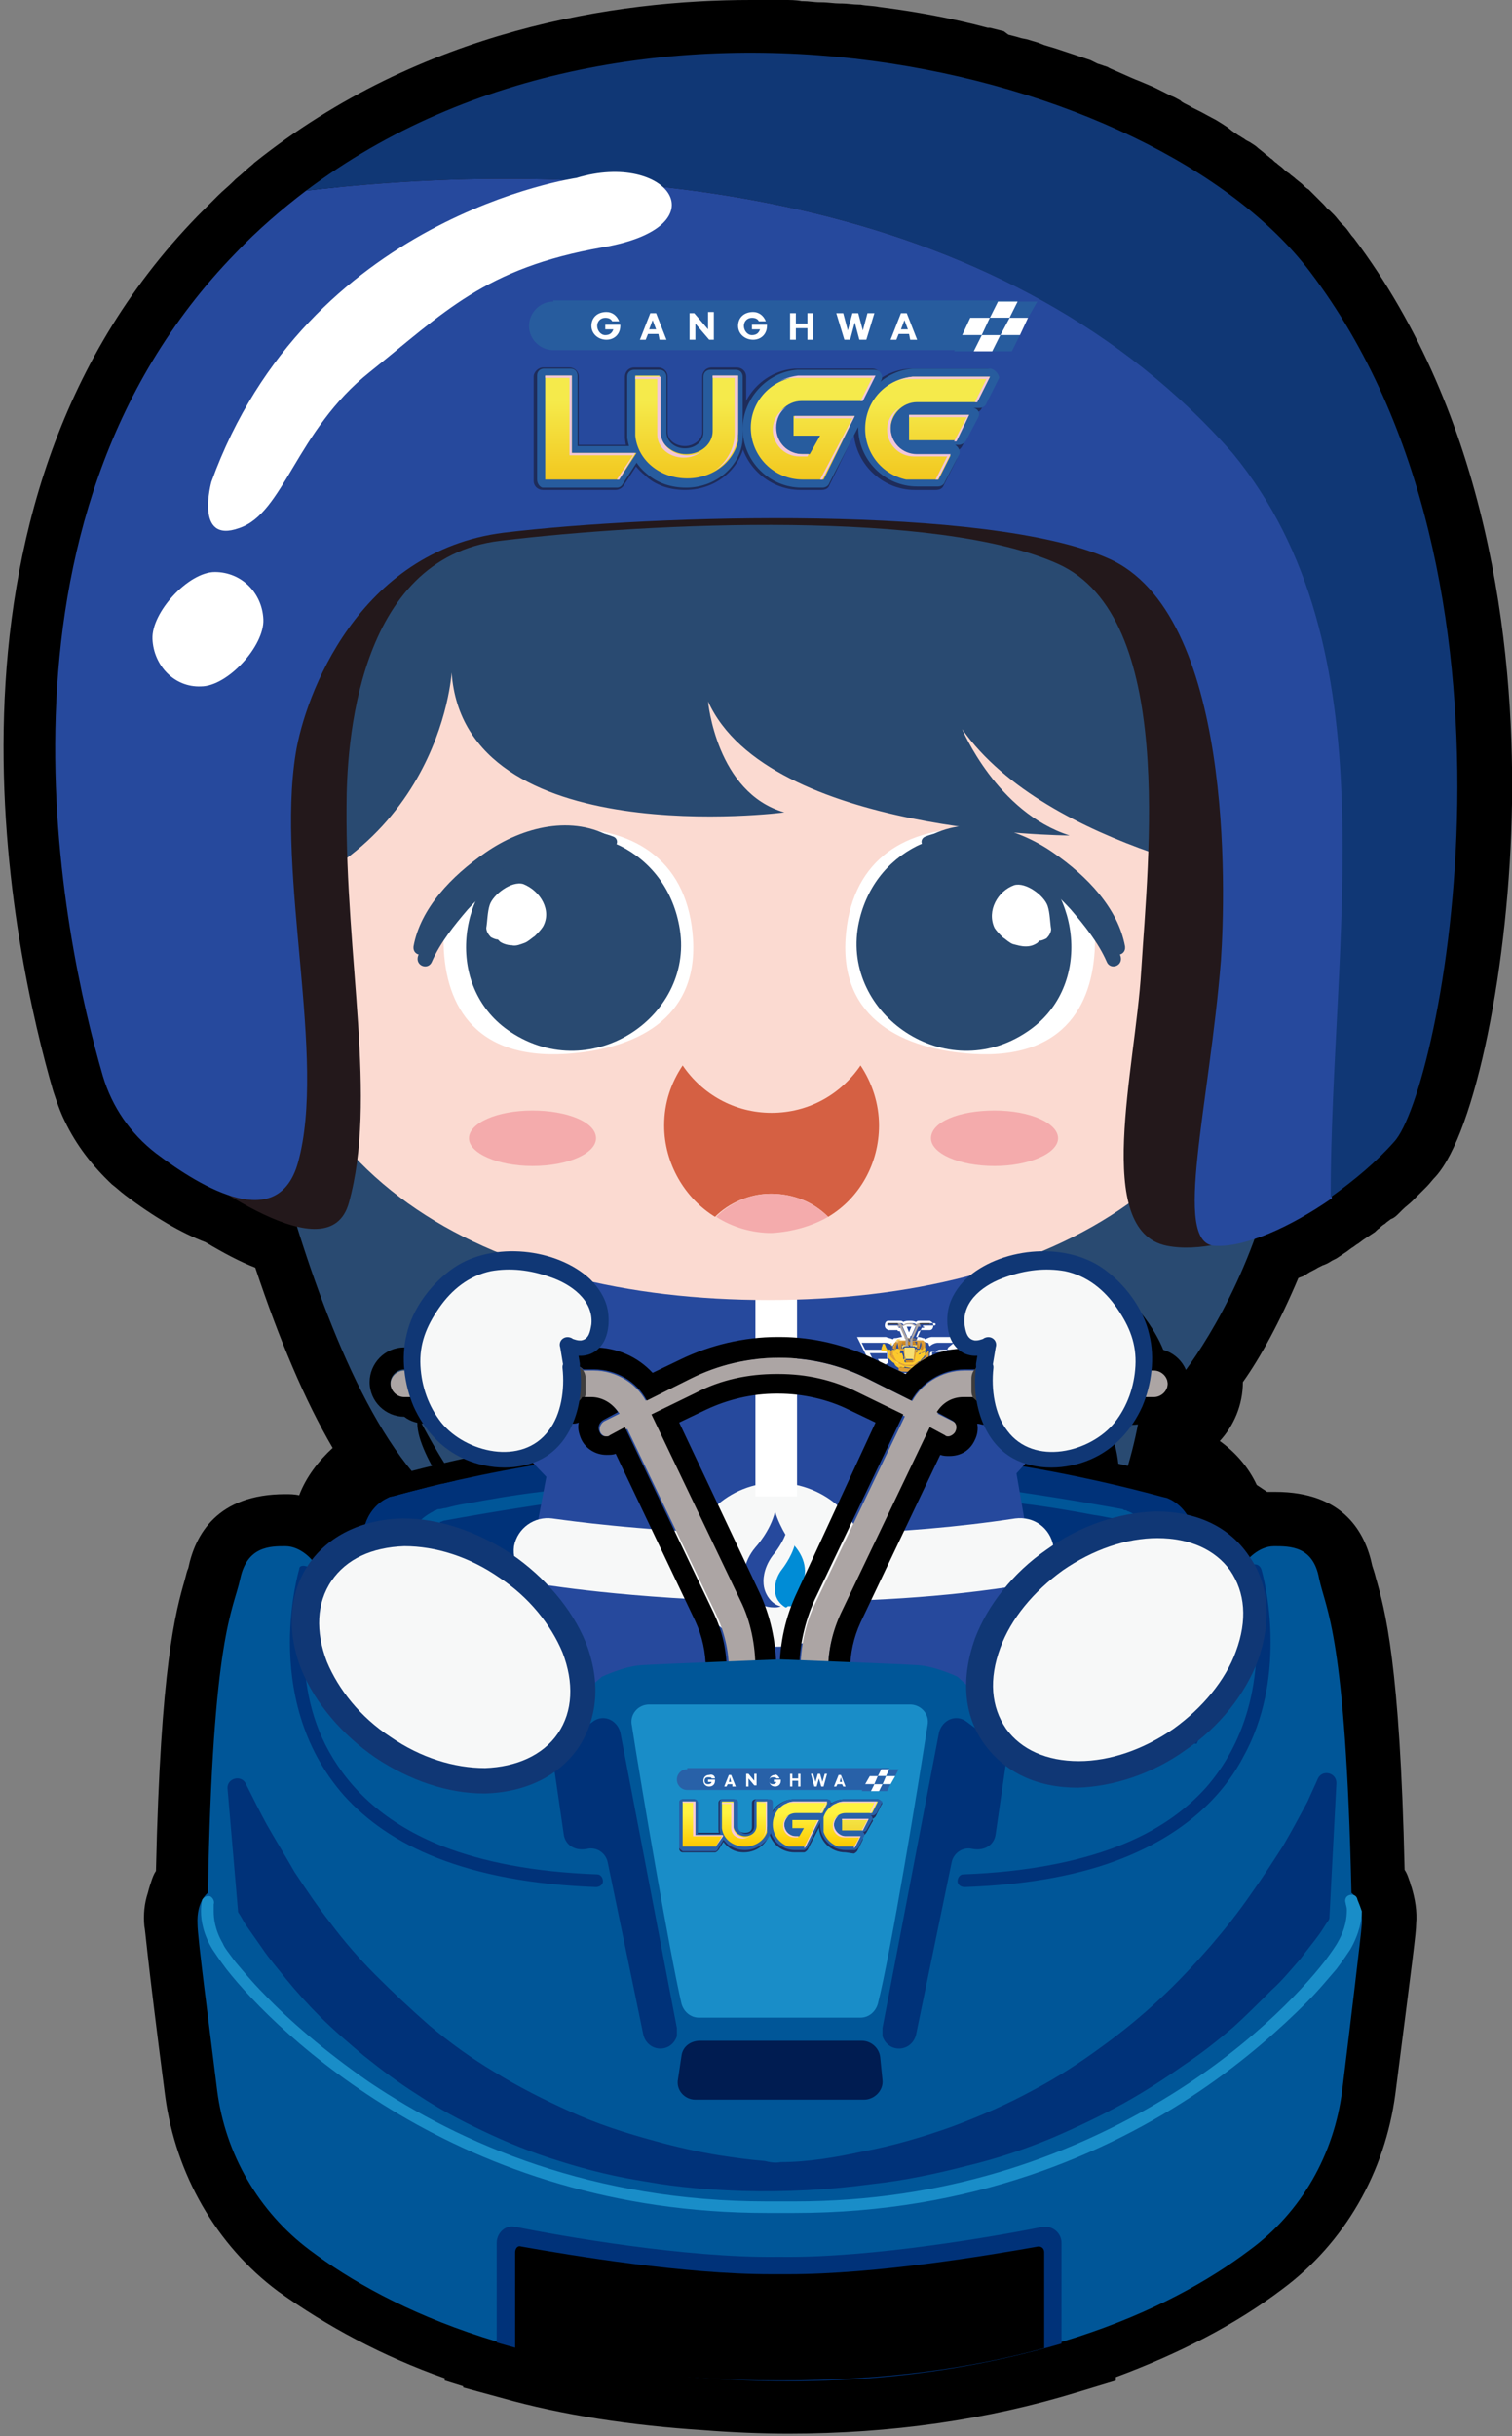 <?xml version="1.0" encoding="utf-8"?>
<!-- Generator: Adobe Illustrator 26.5.1, SVG Export Plug-In . SVG Version: 6.00 Build 0)  -->
<svg version="1.1" id="Layer_1" xmlns="http://www.w3.org/2000/svg" xmlns:xlink="http://www.w3.org/1999/xlink" x="0px" y="0px"
	 viewBox="0 0 130.9 210.8" style="enable-background:new 0 0 130.9 210.8;" xml:space="preserve">
<rect x="0" y="0" width="130.9" height="210.8" fill="#808080" stroke="none"/>
<style type="text/css">
	.st0{clip-path:url(#SVGID_00000084509015317873567780000005288177287096893068_);fill:#FFFFFF;}
	.st1{clip-path:url(#SVGID_00000124122854734117692960000016981025602938485897_);}
	.st2{clip-path:url(#SVGID_00000124122854734117692960000016981025602938485897_);fill:#294A71;}
	.st3{clip-path:url(#SVGID_00000124122854734117692960000016981025602938485897_);fill:#103775;}
	.st4{clip-path:url(#SVGID_00000124122854734117692960000016981025602938485897_);fill:#003279;}
	.st5{clip-path:url(#SVGID_00000124122854734117692960000016981025602938485897_);fill:#005698;}
	.st6{clip-path:url(#SVGID_00000124122854734117692960000016981025602938485897_);fill:#001C51;}
	.st7{clip-path:url(#SVGID_00000124122854734117692960000016981025602938485897_);fill:#26499D;}
	.st8{clip-path:url(#SVGID_00000124122854734117692960000016981025602938485897_);fill:#F7F8F8;}
	.st9{clip-path:url(#SVGID_00000124122854734117692960000016981025602938485897_);fill:#008CD6;}
	.st10{clip-path:url(#SVGID_00000124122854734117692960000016981025602938485897_);fill:#FFFFFF;}
	.st11{clip-path:url(#SVGID_00000124122854734117692960000016981025602938485897_);fill:#FCC92C;}
	.st12{clip-path:url(#SVGID_00000124122854734117692960000016981025602938485897_);fill:#DD9D36;}
	.st13{clip-path:url(#SVGID_00000124122854734117692960000016981025602938485897_);fill:#F7DE72;}
	.st14{clip-path:url(#SVGID_00000124122854734117692960000016981025602938485897_);fill:#CB8725;}
	.st15{clip-path:url(#SVGID_00000124122854734117692960000016981025602938485897_);fill:#ACA5A4;}
	.st16{clip-path:url(#SVGID_00000124122854734117692960000016981025602938485897_);fill:#3E3D3D;}
	.st17{clip-path:url(#SVGID_00000124122854734117692960000016981025602938485897_);fill:#198DC8;}
	.st18{clip-path:url(#SVGID_00000124122854734117692960000016981025602938485897_);fill:#1F2D5D;}
	.st19{clip-path:url(#SVGID_00000124122854734117692960000016981025602938485897_);fill:#2861A8;}
	
		.st20{clip-path:url(#SVGID_00000175313066018144605580000016048120680761706392_);fill:url(#SVGID_00000140015633079621032900000016590628105853789360_);}
	
		.st21{clip-path:url(#SVGID_00000090255124720970568590000005717018005900987022_);fill:url(#SVGID_00000023968496775831405000000013933133759901160336_);}
	
		.st22{clip-path:url(#SVGID_00000181774472237567093070000006466295993999783867_);fill:url(#SVGID_00000125597020534992002190000006107619847898748602_);}
	
		.st23{clip-path:url(#SVGID_00000003785622343238210930000002691312510172424851_);fill:url(#SVGID_00000140725330863469849590000018391794821995464381_);}
	
		.st24{clip-path:url(#SVGID_00000033365360404549636910000007976086861214267521_);fill:url(#SVGID_00000109017550658053808910000016866601052132371877_);}
	.st25{clip-path:url(#SVGID_00000077318498333327053030000017169409484778520499_);fill:#F7C9DD;}
	.st26{clip-path:url(#SVGID_00000077318498333327053030000017169409484778520499_);fill:#2861A8;}
	.st27{clip-path:url(#SVGID_00000077318498333327053030000017169409484778520499_);fill:#FFFFFF;}
	.st28{clip-path:url(#SVGID_00000077318498333327053030000017169409484778520499_);fill:#103775;}
	.st29{clip-path:url(#SVGID_00000077318498333327053030000017169409484778520499_);fill:#F7F8F8;}
	.st30{clip-path:url(#SVGID_00000077318498333327053030000017169409484778520499_);fill:#FBDAD1;}
	.st31{clip-path:url(#SVGID_00000077318498333327053030000017169409484778520499_);fill:#294A71;}
	.st32{clip-path:url(#SVGID_00000077318498333327053030000017169409484778520499_);fill:#23181B;}
	.st33{clip-path:url(#SVGID_00000077318498333327053030000017169409484778520499_);fill:#26499D;}
	.st34{clip-path:url(#SVGID_00000077318498333327053030000017169409484778520499_);fill:#1E2C5A;}
	.st35{clip-path:url(#SVGID_00000077318498333327053030000017169409484778520499_);fill:#275C9E;}
	
		.st36{clip-path:url(#SVGID_00000171677489309609949990000008591782692378456714_);fill:url(#SVGID_00000130627746287401307490000013780312724360703914_);}
	
		.st37{clip-path:url(#SVGID_00000096059525081885871670000010839664800082117309_);fill:url(#SVGID_00000028283575824825408090000004122696376974235554_);}
	
		.st38{clip-path:url(#SVGID_00000012439228844434164880000012633008423648028317_);fill:url(#SVGID_00000147905989994162285100000017510931309079878024_);}
	
		.st39{clip-path:url(#SVGID_00000072999480705290762600000007853503751572698301_);fill:url(#SVGID_00000166658532791062495170000003263339067798456224_);}
	
		.st40{clip-path:url(#SVGID_00000150782791221769863600000011559834875559370369_);fill:url(#SVGID_00000047022892092717455990000003590925178475087797_);}
	.st41{clip-path:url(#SVGID_00000018233366605523382600000009700631397767334064_);fill:#F1C6DA;}
	.st42{clip-path:url(#SVGID_00000018233366605523382600000009700631397767334064_);fill:#275C9E;}
	.st43{clip-path:url(#SVGID_00000018233366605523382600000009700631397767334064_);fill:#FFFFFF;}
	.st44{clip-path:url(#SVGID_00000018233366605523382600000009700631397767334064_);fill:#294A71;}
	.st45{clip-path:url(#SVGID_00000018233366605523382600000009700631397767334064_);fill:#F4ABAC;}
	.st46{clip-path:url(#SVGID_00000018233366605523382600000009700631397767334064_);fill:#D56043;}
	.st47{clip-path:url(#SVGID_00000018233366605523382600000009700631397767334064_);fill:#F7F8F8;}
	.st48{clip-path:url(#SVGID_00000018233366605523382600000009700631397767334064_);fill:#103775;}
</style>
<g>
	<defs>
		<rect id="SVGID_1_" x="-140" y="-37.2" width="696.4" height="270.3"/>
	</defs>
	<clipPath id="SVGID_00000051349116490914623530000009054583432249348522_">
		<use xlink:href="#SVGID_1_"  style="overflow:visible;"/>
	</clipPath>
</g>
<g>
	<defs>
		<rect id="SVGID_00000093164720001499819920000005307782201680199095_" x="-140" y="-37.2" width="696.4" height="270.3"/>
	</defs>
	<clipPath id="SVGID_00000078031240528009219840000011780303501825497488_">
		<use xlink:href="#SVGID_00000093164720001499819920000005307782201680199095_"  style="overflow:visible;"/>
	</clipPath>
</g>
<g>
	<defs>
		<rect id="SVGID_00000065076366360615268390000007197405696019368869_" x="-140" y="-37.2" width="696.4" height="270.3"/>
	</defs>
	<clipPath id="SVGID_00000016796547309439688970000001825214245494968240_">
		<use xlink:href="#SVGID_00000065076366360615268390000007197405696019368869_"  style="overflow:visible;"/>
	</clipPath>
</g>
<g>
	<defs>
		<rect id="SVGID_00000090286031864150829440000015505322097997450167_" x="-140" y="-37.2" width="696.4" height="270.3"/>
	</defs>
	<clipPath id="SVGID_00000120559458039342125650000013058863737477987983_">
		<use xlink:href="#SVGID_00000090286031864150829440000015505322097997450167_"  style="overflow:visible;"/>
	</clipPath>
</g>
<g>
	<defs>
		<rect id="SVGID_00000103222697976588013400000006178815948422321288_" x="-140" y="-37.2" width="696.4" height="270.3"/>
	</defs>
	<clipPath id="SVGID_00000174571039071770349660000000833761347712761985_">
		<use xlink:href="#SVGID_00000103222697976588013400000006178815948422321288_"  style="overflow:visible;"/>
	</clipPath>
</g>
<g>
	<defs>
		<rect id="SVGID_00000141455217408024713110000001103458284809497240_" x="-140" y="-37.2" width="696.4" height="270.3"/>
	</defs>
	<clipPath id="SVGID_00000167384230985413551640000013653350436136148897_">
		<use xlink:href="#SVGID_00000141455217408024713110000001103458284809497240_"  style="overflow:visible;"/>
	</clipPath>
	<path style="clip-path:url(#SVGID_00000167384230985413551640000013653350436136148897_);fill:#FFFFFF;" d="M-117.5,16.4
		c0.1,2.3-3.1,5.8-5.4,5.8c-2.3,0.1-4.1-1.8-4.2-4.1c-0.1-2.3,3.1-5.8,5.4-5.8C-119.4,12.3-117.5,14.1-117.5,16.4"/>
</g>
<g>
	<defs>
		<rect id="SVGID_00000130607787433311639380000012374141923556736952_" x="-140" y="-37.2" width="696.4" height="270.3"/>
	</defs>
	<clipPath id="SVGID_00000161632616406744190560000001577607899126323622_">
		<use xlink:href="#SVGID_00000130607787433311639380000012374141923556736952_"  style="overflow:visible;"/>
	</clipPath>
</g>
<g>
	<defs>
		<rect id="SVGID_00000176014250609819902540000004576029221054681010_" x="-140" y="-37.2" width="696.4" height="270.3"/>
	</defs>
	<clipPath id="SVGID_00000029020377963954211250000015439131334063528364_">
		<use xlink:href="#SVGID_00000176014250609819902540000004576029221054681010_"  style="overflow:visible;"/>
	</clipPath>
</g>
<g>
	<defs>
		<rect id="SVGID_00000157288665692786822710000002591166815591188659_" x="-140" y="-37.2" width="696.4" height="270.3"/>
	</defs>
	<clipPath id="SVGID_00000136411942308177511000000008575060743673951616_">
		<use xlink:href="#SVGID_00000157288665692786822710000002591166815591188659_"  style="overflow:visible;"/>
	</clipPath>
	<path style="clip-path:url(#SVGID_00000136411942308177511000000008575060743673951616_);" d="M68.3,210.6c-2.4,0-4.9-0.1-7.4-0.3
		c-6.2-0.4-12.2-1.3-17.5-2.8l-3.3-0.9v-0.1l-1.6-0.5l0-0.2c-5.4-1.9-10.2-4.5-14.4-7.5c-5.4-4-8.9-10.2-9.8-16.9
		c-1.7-13.1-1.7-14.3-1.8-14.7c-0.1-1,0-2,0.3-2.9c0.1-0.4,0.2-0.7,0.3-1c0.1-0.3,0.2-0.6,0.4-0.9c0.4-17.8,1.7-22.4,2.5-25.2
		c0.1-0.4,0.2-0.8,0.3-1c0.6-2.9,2.5-6.4,8.4-6.4c0.4,0,0.8,0,1.2,0.1c0.6-1.6,1.7-3,2.9-4.1c-2.4-4.1-4.6-9.3-6.7-15.6
		c-1.3-0.5-2.8-1.3-4.3-2.2c-2.1-0.8-4.5-2.2-7-4.1c-0.4-0.3-0.7-0.6-1.1-0.9c-1.7-1.6-3.1-3.4-4.1-5.5c-0.4-0.8-0.7-1.7-1-2.6
		C1.3,83-7.6,44.1,17.1,18.7c0.5-0.5,1-1,1.5-1.5l0.3-0.3c0.4-0.4,0.9-0.8,1.3-1.2l0.2-0.2c0.5-0.4,1-0.9,1.5-1.3l0.1-0.1
		C36.5,2.5,53.4,0,65,0c0.9,0,1.9,0,2.8,0l0.1,0c0.5,0,1,0,1.5,0.1l0.1,0c0.5,0,1,0.1,1.5,0.1l0.1,0c0.6,0,1.1,0.1,1.6,0.1l0.2,0
		c0.4,0,1,0.1,1.5,0.1l0.1,0c0.5,0.1,1.1,0.1,1.6,0.2c3.2,0.4,6.4,1,9.4,1.8l0.2,0c0.4,0.1,0.8,0.2,1.2,0.3L87.3,3
		c0.4,0.1,0.8,0.2,1.1,0.3l0.5,0.1c0.3,0.1,0.7,0.2,1,0.3l0.5,0.2c0.3,0.1,0.7,0.2,1,0.3L92,4.4c0.3,0.1,0.6,0.2,0.9,0.3l0.6,0.2
		c0.3,0.1,0.6,0.2,0.9,0.3L95,5.5c0.3,0.1,0.6,0.2,0.9,0.3C96,5.9,97,6.3,97.2,6.4c0,0,1.1,0.5,1.4,0.6c0,0,1.2,0.5,1.4,0.6l1.4,0.7
		c0.3,0.1,0.6,0.3,0.8,0.4l0.1,0.1c0.3,0.2,0.6,0.3,0.9,0.5c0,0,0.6,0.3,0.8,0.4c0,0,1.1,0.6,1.3,0.7c0,0,1,0.6,1.2,0.8
		c0.1,0.1,0.7,0.5,0.7,0.5c0.2,0.1,0.3,0.2,0.5,0.3c0.1,0.1,0.3,0.2,0.5,0.3c0.3,0.2,0.5,0.3,0.7,0.5l0.5,0.4
		c0.2,0.2,0.4,0.3,0.6,0.5c0.2,0.1,0.3,0.3,0.5,0.4c0.2,0.2,0.4,0.3,0.6,0.5c0.1,0.1,0.3,0.3,0.5,0.4c0.2,0.2,0.4,0.3,0.6,0.5
		l0.5,0.4c0.2,0.2,0.4,0.4,0.6,0.5c0,0,0.3,0.3,0.4,0.4c0.2,0.2,0.4,0.4,0.5,0.5c0,0,0.3,0.3,0.4,0.4c0.2,0.2,0.3,0.4,0.5,0.5
		l0.4,0.4c0.2,0.2,0.4,0.5,0.6,0.7l0.3,0.3c0.3,0.3,0.5,0.7,0.8,1c11.6,15.4,13.9,35.1,13.7,48.9c-0.2,14-3.2,28.5-6.6,32.3
		c-0.3,0.3-0.5,0.6-0.8,0.9l-0.3,0.3c-0.2,0.2-0.4,0.4-0.6,0.6l-0.3,0.3c-0.3,0.3-0.6,0.5-0.9,0.8l-0.3,0.3
		c-0.2,0.2-0.4,0.4-0.7,0.5c-0.1,0.1-0.3,0.2-0.5,0.4c-0.2,0.1-0.4,0.3-0.5,0.4c-0.2,0.1-0.3,0.3-0.5,0.4c-0.3,0.2-0.6,0.4-0.9,0.6
		l-0.4,0.3c-0.2,0.1-0.4,0.3-0.6,0.4l-0.4,0.3c-0.3,0.2-0.6,0.4-0.9,0.6l-0.4,0.2c-0.3,0.2-0.5,0.3-0.8,0.4l-0.4,0.2
		c-0.3,0.2-0.6,0.3-0.9,0.5l-0.3,0.2c-0.2,0.1-0.3,0.1-0.5,0.2c-1.6,3.8-3.3,6.9-4.8,9c0,2-0.8,3.8-2,5.1c1.4,1,2.5,2.3,3.2,3.8
		c0.3,0.2,0.6,0.4,0.9,0.6c0.2,0,0.5,0,0.7,0c5.9,0,7.8,3.5,8.4,6.4c0.1,0.3,0.2,0.6,0.3,1c0.8,2.8,2.1,7.4,2.5,25.3
		c0.2,0.3,0.3,0.6,0.4,0.9c0.1,0.2,0.1,0.4,0.2,0.6c0.3,1,0.5,2.1,0.4,3.2c0,0.7-0.3,3-1.8,14.7c-0.9,6.8-4.4,12.9-9.8,16.9
		c-4.1,3.1-9,5.6-14.4,7.6v0.3l-3.3,1C85.5,209.4,77.1,210.6,68.3,210.6"/>
	<path style="clip-path:url(#SVGID_00000136411942308177511000000008575060743673951616_);fill:#294A71;" d="M20.5,84.8
		c0,0,6.9,40.2,19.8,46.4c0,0-4.8-6-4.1-8.6c0,0,4.9,10,10.3,12.7h45.3c0,0,3.4-6,2.4-15.2c0,0,3.7,4.9,2.4,9.8
		c0,0,4.5-10.8,1.2-17.4c0,0,4.1,4,3.4,7.9c0,0,15.9-17.3,8.7-45.9"/>
	<path style="clip-path:url(#SVGID_00000136411942308177511000000008575060743673951616_);fill:#103775;" d="M40.3,128
		c0.2,0,0.4-0.1,0.6-0.1C40.7,128,40.5,128,40.3,128 M41.3,127.8c0.2,0,0.4-0.1,0.7-0.1C41.7,127.7,41.5,127.8,41.3,127.8
		 M42.3,127.6c0.2,0,0.5-0.1,0.7-0.1C42.7,127.5,42.5,127.6,42.3,127.6 M43.3,127.4c0.2,0,0.5-0.1,0.7-0.1
		C43.8,127.3,43.6,127.4,43.3,127.4 M44.4,127.2c0.2,0,0.5-0.1,0.8-0.1C44.9,127.1,44.7,127.2,44.4,127.2 M45.6,127
		c0.3,0,0.5-0.1,0.8-0.1C46.1,126.9,45.8,127,45.6,127 M38.6,128.4c0.2,0,0.4-0.1,0.6-0.1C38.9,128.4,38.8,128.4,38.6,128.4
		 M39.4,128.2c0.2,0,0.4-0.1,0.6-0.1C39.8,128.2,39.6,128.2,39.4,128.2 M37.8,128.6c0.2,0,0.3-0.1,0.5-0.1
		C38.1,128.5,38,128.6,37.8,128.6 M37.1,128.8c0.2,0,0.3-0.1,0.5-0.1C37.4,128.7,37.2,128.8,37.1,128.8 M35.8,129.1
		c0.1,0,0.3-0.1,0.4-0.1C36.1,129,36,129.1,35.8,129.1 M36.4,129c0.1,0,0.3-0.1,0.4-0.1C36.7,128.9,36.6,128.9,36.4,129 M34.8,129.4
		c0.1,0,0.2-0.1,0.4-0.1C35.1,129.3,34.9,129.3,34.8,129.4 M35.3,129.2c0.1,0,0.2-0.1,0.4-0.1C35.6,129.2,35.4,129.2,35.3,129.2
		 M98.6,129c0.1,0,0.2,0.1,0.3,0.1C98.8,129.1,98.7,129,98.6,129 M99.2,129.2c0.1,0,0.2,0,0.3,0.1C99.3,129.2,99.3,129.2,99.2,129.2
		 M99.6,129.3c0.1,0,0.2,0,0.2,0.1C99.8,129.3,99.7,129.3,99.6,129.3 M100.1,129.4c0.1,0,0.2,0.1,0.3,0.1
		C100.3,129.5,100.2,129.4,100.1,129.4 M97.3,128.7c0.1,0,0.3,0.1,0.4,0.1C97.6,128.8,97.4,128.7,97.3,128.7 M98,128.9
		c0.1,0,0.2,0.1,0.3,0.1C98.2,128.9,98.1,128.9,98,128.9 M88.7,126.9L88.7,126.9c0.2,0,0.3,0.1,0.5,0.1
		C89,127,88.9,126.9,88.7,126.9 M89.7,127.1c0.2,0,0.4,0.1,0.6,0.1C90.1,127.2,89.9,127.1,89.7,127.1 M90.9,127.3
		c0.2,0,0.4,0.1,0.6,0.1C91.3,127.4,91.1,127.3,90.9,127.3 M92,127.5c0.2,0,0.4,0.1,0.5,0.1C92.3,127.6,92.1,127.5,92,127.5
		 M93,127.7c0.2,0,0.3,0.1,0.5,0.1C93.3,127.8,93.2,127.8,93,127.7 M94,127.9c0.2,0,0.3,0.1,0.5,0.1C94.3,128,94.1,128,94,127.9
		 M94.9,128.1c0.2,0,0.3,0.1,0.5,0.1C95.2,128.2,95,128.2,94.9,128.1 M95.8,128.3c0.1,0,0.3,0.1,0.4,0.1
		C96,128.4,95.9,128.4,95.8,128.3 M96.6,128.5c0.1,0,0.3,0.1,0.4,0.1C96.8,128.6,96.7,128.5,96.6,128.5 M34.8,129.4
		c-0.1,0-0.3,0.1-0.4,0.1C34.6,129.4,34.7,129.4,34.8,129.4 M34.4,129.5c-0.1,0-0.1,0-0.2,0C34.2,129.5,34.3,129.5,34.4,129.5
		 M34.1,129.6C34.1,129.6,34,129.6,34.1,129.6C34,129.6,34.1,129.6,34.1,129.6 M31.5,132.5c-0.2,0.5-0.4,1.1-0.6,1.8
		C31.1,133.6,31.3,133,31.5,132.5 M101.4,129.8c-0.2-0.1-0.3-0.2-0.5-0.2c0,0,0,0,0,0c0,0,0,0,0,0
		C101,129.6,101.2,129.7,101.4,129.8 M100.8,129.6C100.8,129.6,100.7,129.6,100.8,129.6C100.7,129.6,100.8,129.6,100.8,129.6
		 M100.5,129.5c0.1,0,0.1,0,0.2,0C100.6,129.5,100.5,129.5,100.5,129.5"/>
	<path style="clip-path:url(#SVGID_00000136411942308177511000000008575060743673951616_);fill:#003279;" d="M105.9,145.4l-0.2-1.4
		c-0.1-0.4-0.1-0.8,0-1.2c0.1-0.6,0.2-1.6,0.1-2.3c-0.1-0.8-1.8-6.1-2.5-8.6c-0.3-0.9-0.9-1.8-1.8-2.2c-0.2-0.1-0.3-0.2-0.5-0.2
		c-0.6-0.1-15.9-4.8-33.4-4.4h-0.3c-17.4-0.4-32.8,4.3-33.4,4.4c-0.1,0-0.3,0.1-0.5,0.2c-0.9,0.5-1.5,1.3-1.8,2.2
		c-0.8,2.4-2.5,7.7-2.5,8.6c-0.1,0.7,0,1.7,0.1,2.3c0,0.4,0,0.8,0,1.2l-0.2,1.1c0,0.2,0,0.3-0.1,0.5l-0.4,6c-0.1,1,0.2,1.9,0.8,2.7
		l11.6,14.9c0.7,0.9,1.9,1.5,3.1,1.5l50.2,0.9c1.3,0,2.5-0.6,3.3-1.6l8.9-12.4c0.6-0.8,0.8-1.8,0.7-2.8L105.9,145.4z"/>
	<path style="clip-path:url(#SVGID_00000136411942308177511000000008575060743673951616_);fill:#005698;" d="M103.5,148.9l-3.5-15.2
		c-0.3-1.3-1.1-2.4-2.3-2.9c-0.1,0-0.2-0.1-0.2-0.1l0,0c-0.1,0-0.2,0-0.3-0.1c-1.1-0.2-4.9-0.9-9.8-1.6c-4.9-0.6-10.9-1.2-16.4-1.2
		c-1.1,0-2.3,0-3.3,0.1l0,0.6v-0.6h-0.3v0.6l0-0.6c-1.1-0.1-2.2-0.1-3.3-0.1c-5.8,0-12.3,0.7-17.3,1.3c-2.5,0.3-4.7,0.7-6.3,1
		c-0.8,0.1-1.5,0.3-1.9,0.4c-0.2,0-0.4,0.1-0.6,0.1c-0.2,0-0.2,0.1-0.3,0.1l0,0c-0.1,0-0.2,0.1-0.2,0.1l0,0
		c-1.2,0.6-2.1,1.7-2.3,2.9l-3.5,15.2c-0.1,0.3,0.1,0.6,0.4,0.7c0.3,0.1,0.6-0.1,0.7-0.4l3.5-15.2c0.2-1,0.8-1.8,1.7-2.2
		c0.1,0,0.1,0,0.1-0.1l0,0c0,0,0.1,0,0.3-0.1c1.1-0.2,4.9-0.9,9.8-1.6c4.8-0.6,10.8-1.2,16.1-1.2c1.1,0,2.2,0,3.3,0.1h0h0.3h0
		c1.1-0.1,2.2-0.1,3.3-0.1c5.8,0,12.2,0.6,17.2,1.3c2.5,0.3,4.7,0.7,6.3,1c0.8,0.1,1.4,0.3,1.9,0.3c0.2,0,0.4,0.1,0.6,0.1
		c0.1,0,0.1,0,0.2,0l0,0l0,0h0l0,0c0,0,0.1,0,0.1,0.1c0.9,0.4,1.5,1.2,1.7,2.2l3.5,15.2c0.1,0.3,0.4,0.5,0.7,0.4
		C103.3,149.5,103.5,149.2,103.5,148.9"/>
	<path style="clip-path:url(#SVGID_00000136411942308177511000000008575060743673951616_);fill:#001C51;" d="M95.2,148.3l2-14.6
		c0-0.4,0.5-0.4,0.6,0l4.5,19.3l-3.6,5.1c0,0-2.8-1.1-3-1.4C95.5,156.4,95.2,148.3,95.2,148.3"/>
	<path style="clip-path:url(#SVGID_00000136411942308177511000000008575060743673951616_);" d="M69.5,125.2
		c16.6,0,30.8,4.3,31.4,4.4c0.1,0,0.3,0.1,0.5,0.2c0.9,0.5,1.5,1.3,1.8,2.2c0.8,2.4,2.5,7.7,2.5,8.6c0.1,0.7,0,1.7-0.1,2.3
		c0,0.4,0,0.8,0,1.2l0.2,1.4l1.2,9.4c0.1,1-0.1,2-0.7,2.8L97.5,170c-0.7,1-1.9,1.6-3.2,1.6c0,0,0,0-0.1,0L44,170.7
		c-1.2,0-2.3-0.6-3.1-1.5l-11.6-14.9c-0.6-0.8-0.9-1.7-0.8-2.7l0.4-6c0-0.2,0-0.3,0.1-0.5l0.2-1.1c0.1-0.4,0.1-0.8,0-1.2
		c-0.1-0.6-0.2-1.6-0.1-2.3c0.1-0.8,1.8-6.1,2.5-8.6c0.3-0.9,0.9-1.8,1.8-2.2c0.2-0.1,0.3-0.2,0.5-0.2c0.6-0.1,14.8-4.4,31.4-4.4
		c0.6,0,1.3,0,2,0h0.3C68.2,125.2,68.9,125.2,69.5,125.2 M69.5,123.4c-0.7,0-1.3,0-2,0h-0.2c-0.7,0-1.3,0-2,0
		c-6.9,0-17.9,0.7-31.2,4.3c-0.2,0.1-0.4,0.1-0.5,0.1c-0.3,0.1-0.6,0.2-1,0.4c-1.3,0.7-2.2,1.8-2.7,3.3c-2.5,7.8-2.6,8.6-2.6,9
		c-0.1,0.7,0,1.5,0.1,2.6c0,0.2,0,0.4,0,0.7l-0.2,1.1c0,0.2-0.1,0.5-0.1,0.7l-0.4,6c-0.1,1.4,0.3,2.8,1.2,3.9l11.6,14.9
		c1.1,1.4,2.7,2.2,4.4,2.2l50.2,0.9l0.1,0c1.8,0,3.6-0.9,4.7-2.4l8.9-12.4c0.9-1.2,1.2-2.7,1-4.1l-1.2-9.4c0,0,0-0.1,0-0.1l-0.2-1.4
		c0-0.2,0-0.4,0-0.7c0.1-0.7,0.2-1.8,0.1-2.6c0-0.3-0.1-1.2-2.6-9c-0.5-1.4-1.4-2.6-2.7-3.3c-0.3-0.2-0.7-0.3-1-0.4
		c-0.1,0-0.3-0.1-0.5-0.1C87.4,124.2,76.4,123.4,69.5,123.4"/>
	<path style="clip-path:url(#SVGID_00000136411942308177511000000008575060743673951616_);fill:#001C51;" d="M40.2,148.1l-2-14.6
		c0-0.4-0.5-0.4-0.6,0L33,152.8l3.6,5.1c0,0,2.8-1.1,3-1.4C39.8,156.2,40.2,148.1,40.2,148.1"/>
	<path style="clip-path:url(#SVGID_00000136411942308177511000000008575060743673951616_);fill:#26499D;" d="M44.4,148.8
		c-0.3,0-0.5-0.1-0.7-0.3c-0.2-0.2-0.2-0.5-0.2-0.7l3.8-20l-10.2-10.6c-0.2-0.2-0.3-0.4-0.2-0.7c0-0.3,0.1-0.5,0.3-0.6l6.7-5.1
		c0.2-0.1,0.4-0.2,0.5-0.2c0.2,0,0.5,0.1,0.7,0.3l4.1,4.6l-2.2-8c-0.1-0.3,0-0.6,0.2-0.8c0.2-0.2,0.4-0.3,0.7-0.3h39.8
		c0.3,0,0.6,0.1,0.7,0.4c0.2,0.2,0.2,0.5,0.1,0.8l-2,5.5l2.5-2.1c0.2-0.2,0.4-0.4,0.7-0.4c0.2,0,0.3,0,0.5,0.1l8.2,3.9
		c0.2,0.1,0.4,0.4,0.4,0.6s0,0.5-0.2,0.7l-10.6,11.6l3.5,20.3c0,0.3,0,0.5-0.2,0.7c-0.2,0.2-0.4,0.3-0.7,0.3H44.4z"/>
	<path style="clip-path:url(#SVGID_00000136411942308177511000000008575060743673951616_);fill:#F7F8F8;" d="M68.3,138.6
		c-12,0-20.8-1.4-21.4-1.5c-1.6-0.3-2.6-1.7-2.4-3.3c0.3-1.6,1.8-2.6,3.3-2.4c0.2,0,19.7,3.1,40.1,0c1.6-0.2,3,0.8,3.3,2.4
		c0.2,1.6-0.8,3-2.4,3.3C81.6,138.3,74.5,138.6,68.3,138.6"/>
	<path style="clip-path:url(#SVGID_00000136411942308177511000000008575060743673951616_);fill:#F7F8F8;" d="M74.9,135.4
		c0,3.9-3.4,7.1-7.6,7.1c-4.2,0-7.6-3.2-7.6-7.1c0-3.9,3.4-7.1,7.6-7.1C71.5,128.4,74.9,131.5,74.9,135.4"/>
	<path style="clip-path:url(#SVGID_00000136411942308177511000000008575060743673951616_);fill:#26499D;" d="M66.1,136.9
		c0,0-0.1-1.1,0.8-2.3c0,0,0.7-0.8,1.1-1.8c-0.3-0.5-0.7-1.3-0.9-2c-0.4,1.7-1.7,3.1-1.7,3.1c-1.1,1.3-1,2.6-1,2.6
		c0,1.5,1.2,2.6,2.6,2.6c0.2,0,0.4,0,0.6-0.1C66.9,138.9,66.1,138,66.1,136.9"/>
	<path style="clip-path:url(#SVGID_00000136411942308177511000000008575060743673951616_);fill:#008CD6;" d="M68.9,133.9
		C68.9,133.9,68.9,133.9,68.9,133.9C68.9,133.9,68.9,133.9,68.9,133.9C68.9,133.9,68.9,133.9,68.9,133.9
		C68.9,133.9,68.9,133.9,68.9,133.9C68.9,133.9,68.9,133.9,68.9,133.9C68.9,133.9,68.9,133.9,68.9,133.9
		C68.8,133.9,68.8,133.9,68.9,133.9c-0.1-0.1-0.1-0.1-0.1-0.2c0,0,0,0,0,0c0,0,0,0,0,0c-0.3,1.1-1.1,2.1-1.1,2.1
		c-0.7,0.9-0.6,1.8-0.6,1.8c0,0.7,0.4,1.2,0.9,1.5c0.1,0,0.1,0,0.2-0.1c0,0,0,0,0,0c0,0,0.1,0,0.1,0c0,0,0,0,0,0c0,0,0,0,0,0
		c0,0,0,0,0,0c0,0,0.1,0,0.1,0c0,0,0,0,0,0c0,0,0,0,0,0c0,0,0,0,0.1,0c0,0,0,0,0.1,0c0,0,0.1,0,0.1-0.1c0,0,0,0,0,0c0,0,0,0,0,0
		c0,0,0,0,0.1,0c0,0,0,0,0,0c0,0,0,0,0.1,0c0,0,0,0,0,0c0,0,0,0,0,0c0,0,0,0,0,0c0,0,0,0,0.1,0c0,0,0,0,0,0c0,0,0.1-0.1,0.1-0.1
		c0,0,0,0,0,0c0,0,0,0,0,0c0,0,0,0,0,0c0,0,0,0,0.1-0.1c0,0,0,0,0,0c0,0,0,0,0-0.1c0,0,0,0,0,0c0,0,0,0,0-0.1c0,0,0,0,0,0
		c0,0,0,0,0,0c0,0,0,0,0,0c0,0,0,0,0-0.1c0,0,0,0,0,0c0,0,0,0,0,0c0,0,0,0,0,0c0,0,0,0,0-0.1c0,0,0,0,0,0c0,0,0,0,0,0c0,0,0,0,0-0.1
		c0,0,0,0,0,0c0,0,0,0,0,0c0,0,0,0,0,0c0,0,0,0,0,0c0,0,0,0,0,0c0,0,0,0,0,0c0,0,0,0,0,0c0,0,0,0,0,0c0,0,0,0,0-0.1c0,0,0,0,0,0
		c0,0,0,0,0,0c0,0,0,0,0,0c0,0,0,0,0,0c0,0,0,0,0,0c0,0,0,0,0,0c0,0,0,0,0,0c0,0,0,0,0,0c0,0,0,0,0,0c0,0,0,0,0,0c0,0,0,0,0,0
		c0,0,0,0,0-0.1c0,0,0,0,0,0c0,0,0,0,0,0c0,0,0,0,0,0c0,0,0,0,0,0c0,0,0,0,0,0c0,0,0,0,0,0c0,0,0,0,0,0c0,0,0,0,0,0c0,0,0,0,0,0
		c0,0,0,0,0,0c0,0,0,0,0,0c0,0,0,0,0,0c0,0,0,0,0,0c0,0,0,0,0,0c0,0,0,0,0,0c0,0,0,0,0-0.1v0c0,0,0,0,0,0c0,0,0,0,0,0
		c0,0,0-0.1,0-0.1C69.8,136.6,70,135.3,68.9,133.9"/>
	<path style="clip-path:url(#SVGID_00000136411942308177511000000008575060743673951616_);fill:#FFFFFF;" d="M65.4,105.7v23.8h3.6
		v-23.9C67.9,105.7,66.7,105.7,65.4,105.7"/>
	<path style="clip-path:url(#SVGID_00000136411942308177511000000008575060743673951616_);fill:#FFFFFF;" d="M83.2,115.7h-2.5l0,0
		c-0.2,0-0.4,0.1-0.6,0.2c0,0-0.1-0.1-0.1-0.1c0,0-0.1,0-0.1,0c0,0,0,0,0,0c-0.2-0.1-0.4-0.1-0.6-0.1l0.2-0.5c0.1,0,0.2-0.1,0.2-0.1
		h0.6c0.1,0,0.1,0,0.2,0c0.2,0,0.3-0.2,0.3-0.4c0-0.2-0.1-0.3-0.3-0.4c0,0-0.1,0-0.1,0h-0.7c0,0-0.1,0-0.1,0c-0.1,0-0.2,0-0.3,0.1
		l0,0c-0.2-0.1-0.4-0.1-0.5-0.1h0c-0.2,0-0.4,0-0.6,0.1l0,0c-0.1-0.1-0.2-0.1-0.3-0.1c0,0-0.1,0-0.1,0H77c0,0-0.1,0-0.1,0
		c-0.2,0-0.3,0.2-0.3,0.4c0,0.2,0.1,0.3,0.3,0.4c0,0,0.1,0,0.2,0h0.6c0,0.1,0.1,0.1,0.2,0.1l0.2,0.5c-0.2,0-0.4,0.1-0.6,0.1
		c0,0,0,0,0,0c0,0-0.1,0-0.1,0c0,0-0.1,0.1-0.1,0.1c-0.2-0.1-0.4-0.1-0.6-0.2l0,0h-2.5l0.5,1h0l1.1,2.2l0.7,0c0.3,0,0.5-0.1,0.7-0.2
		c0.1,0.1,0.3,0.1,0.5,0.2l0,0c0,0,0,0,0,0c0,0,0,0,0,0l0,0c0,0,0.1,0,0.1,0l0,0c0,0,0,0,0,0l0,0c0,0,0,0,0,0l0,0c0,0,0,0,0,0l0,0
		c0,0,0,0,0,0c0,0,0,0,0,0c0,0,0,0,0,0c0,0,0,0,0,0s0,0,0,0c0,0,0,0,0.1,0l0,0c0,0,0,0,0,0c0,0,0,0,0,0c0,0,0,0,0,0l0,0c0,0,0,0,0,0
		c0.1,0,0.2,0,0.3,0c0.3,0,0.6,0,0.9-0.1l0.2-0.1v0c0.1,0,0.2-0.1,0.3-0.1c0.2,0.1,0.5,0.2,0.7,0.2l0.7,0l1.1-2.2h0L83.2,115.7z
		 M80.5,117.2C80.5,117.2,80.5,117.2,80.5,117.2C80.5,117.2,80.5,117.3,80.5,117.2C80.5,117.3,80.5,117.3,80.5,117.2
		C80.5,117.3,80.5,117.3,80.5,117.2c0,0.1,0,0.4,0,0.5c0.1,0.1,0.3,0.2,0.4,0.2h0.2l0.3-0.5h-0.7V117h1.6l-0.8,1.6l-0.5,0
		c-0.3,0-0.5-0.1-0.8-0.2c-0.1,0.1-0.3,0.2-0.6,0.3v0c-0.4,0.1-0.8,0.1-1.1,0.1c0,0,0,0,0,0c0,0,0,0,0,0c0,0,0,0,0,0c0,0,0,0-0.1,0
		c0,0,0,0,0,0c0,0,0,0-0.1,0c0,0,0,0,0,0c0,0,0,0-0.1,0c0,0,0,0,0,0c0,0,0,0-0.1,0c0,0,0,0,0,0c0,0-0.1,0-0.1,0c0,0,0,0,0,0
		c0,0,0,0,0,0c-0.2-0.1-0.4-0.2-0.6-0.3c-0.2,0.1-0.5,0.2-0.8,0.2l-0.5,0l-0.8-1.6h1.6v0.5H76l0.3,0.5h0.2c0.2,0,0.3-0.1,0.4-0.2
		c0-0.2-0.1-0.4-0.1-0.4c0,0,0,0,0,0c0,0,0,0,0,0c0,0,0,0,0,0c0,0,0,0,0,0c0-0.2,0-0.3,0-0.5c-0.1-0.1-0.3-0.2-0.4-0.2l-1.5,0
		l-0.3-0.6h2c0.3,0,0.5,0.1,0.7,0.3c0-0.1,0-0.1,0.1-0.2c0,0,0-0.1,0.1-0.1c0,0,0,0,0,0c0,0,0.4-0.1,1-0.2c0-0.1,0-0.1-0.1-0.2
		l-0.4-0.9l-0.1,0c0,0,0,0-0.1,0c0,0,0,0,0-0.1l0.1,0c0,0-0.1-0.1-0.1-0.1h0c0,0,0,0-0.1,0H77c0,0,0,0-0.1,0h0c0,0-0.1,0-0.1-0.1
		c0,0,0-0.1,0.1-0.1h0.1c0,0,0,0,0.1,0h0.7c0,0,0,0,0.1,0h0.1c0.1,0,0.2,0.1,0.3,0.2l0.2-0.1c0.1-0.1,0.3-0.1,0.4-0.1h0
		c0.1,0,0.3,0,0.4,0.1l0.2,0.1c0.1-0.1,0.1-0.2,0.3-0.2h0.1c0,0,0,0,0.1,0h0.7c0,0,0,0,0.1,0h0.1c0,0,0.1,0,0.1,0.1
		c0,0,0,0.1-0.1,0.1h0c0,0,0,0-0.1,0h-0.7c0,0,0,0-0.1,0h0c-0.1,0-0.1,0-0.1,0.1l0.1,0c0,0,0,0,0,0.1c0,0,0,0-0.1,0l-0.1,0l-0.4,0.9
		c0,0.1,0,0.1-0.1,0.2c0.5,0,0.9,0.2,1,0.2c0,0,0,0,0,0c0,0,0.1,0,0.1,0.1c0,0,0,0.1,0.1,0.2c0.2-0.2,0.5-0.3,0.7-0.3h2l-0.3,0.6
		l-1.5,0c-0.2,0-0.3,0.1-0.4,0.2C80.5,116.9,80.5,117.1,80.5,117.2"/>
	<path style="clip-path:url(#SVGID_00000136411942308177511000000008575060743673951616_);fill:#FFFFFF;" d="M79.1,114.6
		c-0.1-0.1-0.3-0.1-0.4-0.1h0c-0.1,0-0.3,0-0.4,0.1l-0.2,0.1l0.4,0.9c0,0.1,0.1,0.2,0.1,0.2c0,0,0.1,0,0.1,0h0c0,0,0.1,0,0.1,0
		c0-0.1,0-0.2,0.1-0.2l0.4-0.9L79.1,114.6z M78.7,115.3l-0.2-0.5c0.1,0,0.1,0,0.2,0h0c0.1,0,0.1,0,0.2,0L78.7,115.3z"/>
	<path style="clip-path:url(#SVGID_00000136411942308177511000000008575060743673951616_);fill:#FCC92C;" d="M78.6,116
		C78.6,116,78.7,116,78.6,116L78.6,116l0.1,0h0c0,0,0.1,0,0.1,0v0c0,0,0,0,0,0c0,0-0.1,0-0.1,0L78.6,116
		C78.7,115.9,78.6,115.9,78.6,116C78.6,115.9,78.6,115.9,78.6,116L78.6,116z"/>
	<path style="clip-path:url(#SVGID_00000136411942308177511000000008575060743673951616_);fill:#FCC92C;" d="M79.8,116L79.8,116z"/>
	<path style="clip-path:url(#SVGID_00000136411942308177511000000008575060743673951616_);fill:#FCC92C;" d="M77.6,116L77.6,116z"/>
	<path style="clip-path:url(#SVGID_00000136411942308177511000000008575060743673951616_);fill:#FCC92C;" d="M79.7,116.1
		C79.7,116.1,79.7,116.1,79.7,116.1C79.7,116.1,79.7,116.1,79.7,116.1C79.8,116.1,79.8,116.1,79.7,116.1L79.7,116.1L79.7,116.1
		c0.1,0,0.1,0,0.1,0c0,0,0.1,0,0.1,0.1l0.1,0.3l0.1,0.3c0,0,0,0,0,0c0,0,0,0,0,0l-0.1-0.3l-0.1-0.3c0,0,0-0.1-0.1-0.1c0,0,0,0,0,0
		C79.8,116,79.8,116,79.7,116.1c0.1,0-0.1-0.1-0.3-0.1c-0.1,0-0.3,0-0.5,0v0c0.2,0,0.4,0,0.5,0C79.5,116,79.6,116,79.7,116.1"/>
	<path style="clip-path:url(#SVGID_00000136411942308177511000000008575060743673951616_);fill:#FCC92C;" d="M77.4,116.7
		C77.4,116.7,77.4,116.7,77.4,116.7l0.1-0.3l0.1-0.3c0,0,0-0.1,0.1-0.1c0,0,0,0,0,0c0,0,0,0,0,0c0,0,0.2,0,0.3-0.1
		c0.1,0,0.3,0,0.5,0v0c-0.2,0-0.4,0-0.5,0c-0.1,0-0.2,0-0.2,0c0,0-0.1,0-0.1,0c0,0,0,0,0,0c0,0,0,0,0,0c0,0,0,0,0,0
		c0,0-0.1,0.1-0.1,0.1l-0.1,0.2L77.4,116.7C77.4,116.7,77.4,116.7,77.4,116.7"/>
	<path style="clip-path:url(#SVGID_00000136411942308177511000000008575060743673951616_);fill:#FCC92C;" d="M80.5,117.3
		C80.5,117.3,80.5,117.3,80.5,117.3c0,0.1,0,0.1,0,0.1c0,0,0,0,0,0.1c0,0-0.1,0.1-0.1,0.1c0,0,0,0,0,0c-0.1,0.1-0.2,0.2-0.3,0.3
		c-0.1,0-0.1,0.1-0.2,0.1c-0.3,0.1-0.6,0.2-1,0.2c0,0,0,0,0,0c0,0,0,0,0,0c0,0,0,0,0,0c0,0,0,0,0,0c-0.4,0-0.8-0.1-1-0.2
		c0,0-0.1,0-0.1-0.1c-0.2-0.1-0.3-0.2-0.4-0.3c-0.1,0-0.1-0.1-0.1-0.1c0,0,0,0,0-0.1c0-0.1,0-0.1,0-0.1c0,0,0,0,0,0c0,0,0,0,0,0
		c0,0,0,0.3,0.1,0.4c0,0,0,0,0,0.1c0,0.2,0.1,0.4,0.3,0.5c0,0,0,0,0,0c0.1,0.1,0.3,0.2,0.6,0.3v-0.3c0,0,0-0.1,0.1,0
		c0.1,0,0.5,0.1,0.8,0.1h0c0.3,0,0.7-0.1,0.8-0.1c0,0,0.1,0,0.1,0v0.3c0.2-0.1,0.4-0.2,0.6-0.3c0,0,0,0,0,0c0.2-0.1,0.3-0.3,0.3-0.5
		c0,0,0,0,0-0.1C80.5,117.6,80.5,117.4,80.5,117.3C80.5,117.3,80.5,117.3,80.5,117.3"/>
	<path style="clip-path:url(#SVGID_00000136411942308177511000000008575060743673951616_);fill:#FCC92C;" d="M77.9,118.6
		C77.9,118.6,77.9,118.6,77.9,118.6c0,0,0.1,0,0.1,0c0,0,0,0,0,0c0,0,0,0,0.1,0c0,0,0,0,0,0c0,0,0,0,0.1,0c0,0,0,0,0,0
		c0,0,0,0,0.1,0c0,0,0,0,0,0c0,0,0,0,0.1,0c0,0,0,0,0,0c0,0,0,0,0,0C78.2,118.7,78,118.7,77.9,118.6
		C77.9,118.6,77.9,118.6,77.9,118.6"/>
	<path style="clip-path:url(#SVGID_00000136411942308177511000000008575060743673951616_);fill:#FCC92C;" d="M76.9,117.3L76.9,117.3
		L76.9,117.3C76.9,117.3,76.9,117.3,76.9,117.3C76.9,117.3,76.9,117.3,76.9,117.3c0,0,0,0.1,0,0.1c0,0,0,0,0,0.1
		c0,0,0.1,0.1,0.1,0.1c0,0,0,0,0,0c0.1,0.1,0.2,0.2,0.3,0.3c0.1,0,0.1,0.1,0.2,0.1c0.3,0.1,0.6,0.2,1,0.2c0,0,0,0,0,0c0,0,0,0,0,0
		c0,0,0,0,0,0c0,0,0,0,0,0c0.4,0,0.8-0.1,1-0.2c0,0,0.1,0,0.1-0.1c0.2-0.1,0.3-0.2,0.4-0.3c0,0,0.1-0.1,0.1-0.1c0,0,0,0,0-0.1
		c0,0,0-0.1,0-0.1c0,0,0,0,0,0l0,0c0,0,0,0,0,0c0,0,0,0,0,0c0,0,0,0,0,0c0-0.2,0-0.3,0-0.5c0-0.4-0.1-0.4-0.1-0.5
		c0-0.1-0.1-0.1-0.1-0.1c0,0-0.1,0-0.1,0c0,0.1,0,0.3-0.1,0.4c0,0.1-0.1,0.2-0.1,0.2l-0.1,0l-0.2,0l0,0l-0.2,0l-0.1,0c0,0,0,0-0.1,0
		c0,0,0,0,0,0c0,0,0,0,0,0c0,0-0.1-0.1-0.1-0.1s-0.1,0-0.1,0c0,0-0.2,0-0.3,0h-0.1v0c-0.1,0-0.1,0-0.1,0h0c0,0,0,0-0.1,0v0h-0.1
		c-0.1,0-0.2,0-0.3,0c-0.1,0-0.1,0-0.1,0s0,0-0.1,0.1c0,0,0,0,0,0c0,0,0,0,0,0c0,0-0.1,0-0.1,0l-0.1,0l-0.2,0h0l-0.2,0l-0.1,0
		c0,0,0-0.1-0.1-0.2c0-0.1-0.1-0.2-0.1-0.3c0,0,0,0-0.1,0c-0.1,0-0.1,0-0.1,0.1c0,0.1-0.1,0.1-0.1,0.5
		C76.9,116.9,76.9,117.1,76.9,117.3C76.9,117.2,76.9,117.2,76.9,117.3C76.9,117.2,76.9,117.2,76.9,117.3
		C76.9,117.2,76.9,117.3,76.9,117.3 M79.7,117.1c0.1,0,0.2-0.1,0.3-0.2c0,0,0.1-0.1,0.1-0.1c0.1-0.1,0.1-0.2,0.1-0.3
		c0-0.1,0-0.2,0-0.2h0c0,0,0,0,0,0c0,0,0,0,0,0c0,0,0,0.1,0,0.2c0,0.1,0,0.2-0.1,0.4c0,0,0,0,0,0C80,117,79.9,117.1,79.7,117.1
		c0,0.1-0.1,0.1-0.2,0.1c-0.1,0-0.2,0-0.3,0c0,0,0,0,0,0c0,0,0,0,0,0c0.1,0,0.2,0,0.3,0C79.6,117.1,79.7,117.1,79.7,117.1
		 M79.3,116.7L79.3,116.7L79.3,116.7L79.3,116.7c0.1,0.1,0.1,0.1,0.1,0.1c0,0,0,0,0,0l0,0.2c0,0,0,0.1-0.1,0c0,0-0.1,0-0.1,0
		l-0.1,0.4l0,0.2c0,0.1-0.1,0.1-0.1,0c0,0,0,0,0,0l0-0.2L79.3,116.7C79.2,116.7,79.2,116.7,79.3,116.7
		C79.2,116.7,79.3,116.7,79.3,116.7 M78.3,116.7h0.8c0,0,0.1,0,0.1,0.1c0,0,0,0,0,0c0,0.2-0.1,0.6-0.1,0.8c0,0,0,0.1,0,0.1
		c0,0,0,0-0.1,0h-0.5c0,0,0,0-0.1,0c0,0,0-0.1,0-0.1C78.3,117.3,78.3,116.9,78.3,116.7C78.2,116.7,78.2,116.7,78.3,116.7
		C78.2,116.7,78.3,116.7,78.3,116.7 M79,117.8C79,117.9,79,117.9,79,117.8l-0.6,0.1c0,0-0.1,0-0.1-0.1l0-0.1c0,0,0,0,0.1,0H79
		C79,117.7,79,117.7,79,117.8L79,117.8z M78,116.8L78,116.8L78,116.8L78,116.8c0.1-0.1,0.2-0.1,0.2-0.1c0,0,0,0,0,0l0.1,0.7l0,0.2
		c0,0,0,0,0,0c0,0.1-0.1,0-0.1,0l0-0.2l-0.1-0.3c0,0,0,0-0.1,0c0,0-0.1,0-0.1,0L78,116.8C78,116.8,78,116.8,78,116.8
		C78,116.8,78,116.8,78,116.8 M77.2,116.2C77.2,116.2,77.2,116.2,77.2,116.2C77.2,116.2,77.2,116.2,77.2,116.2L77.2,116.2
		C77.2,116.3,77.2,116.3,77.2,116.2C77.2,116.3,77.2,116.3,77.2,116.2c0,0.1,0,0.2,0,0.2c0,0.1,0,0.2,0.1,0.3c0,0,0,0,0,0
		c0.1,0.1,0.2,0.2,0.3,0.3c0,0,0.1,0,0.2,0c0.1,0,0.2,0,0.3,0c0,0,0,0,0,0c0,0,0,0,0,0c-0.1,0-0.2,0-0.3,0c-0.1,0-0.1,0-0.2-0.1
		c-0.1,0-0.1-0.1-0.2-0.1c0,0-0.1-0.1-0.1-0.1c-0.1-0.2-0.2-0.3-0.2-0.5C77.2,116.3,77.2,116.2,77.2,116.2 M77.2,117.2
		c0,0.1,0.1,0.1,0.1,0.2c0,0.1,0.1,0.1,0.1,0.2c0.1,0.1,0.1,0.1,0.2,0.2c0,0,0.1,0.1,0.1,0.1c0,0,0,0,0.1,0c0.1,0,0.2,0.1,0.2,0.1
		c0.1,0,0.2,0.1,0.3,0.1c0.1,0,0.1,0,0.2,0c0,0,0.1,0,0.1,0c0,0,0,0,0.1,0c0.1,0,0.2,0,0.2,0c0.1,0,0.2,0,0.3-0.1
		c0.1,0,0.2-0.1,0.2-0.1c0.1,0,0.1-0.1,0.2-0.1c0,0,0,0,0,0c0.1,0,0.1-0.1,0.2-0.2c0.1-0.1,0.1-0.1,0.2-0.2c0-0.1,0.1-0.1,0.1-0.2
		c0,0,0.1-0.1,0.1-0.1c0,0,0,0,0,0c0,0,0.1-0.1,0.1-0.1c0,0,0,0,0-0.1c0,0,0.1,0,0.1,0l0,0.4c0,0,0,0,0,0c0,0,0,0,0,0
		c0,0,0,0.1-0.1,0.1c0,0,0,0,0,0.1c0,0,0,0,0,0c0,0-0.1,0.1-0.1,0.1c0,0-0.1,0.1-0.2,0.1c-0.1,0-0.1,0.1-0.2,0.1c0,0,0,0,0,0
		c-0.1,0-0.1,0.1-0.2,0.1c-0.1,0-0.2,0.1-0.3,0.1c-0.1,0-0.2,0-0.3,0.1c-0.1,0-0.3,0-0.4,0c-0.1,0-0.2,0-0.3,0c-0.1,0-0.2,0-0.3-0.1
		c-0.1,0-0.2-0.1-0.2-0.1c0,0-0.1,0-0.1-0.1c0,0-0.1,0-0.1-0.1c-0.1,0-0.1-0.1-0.2-0.1c0,0-0.1-0.1-0.1-0.1c0,0-0.1-0.1-0.1-0.1
		c0,0,0,0,0,0c0,0,0,0-0.1-0.1s0,0,0-0.1c0,0,0,0,0,0c0,0,0,0,0,0l0-0.4c0,0,0,0,0.1,0c0,0,0,0.1,0.1,0.1
		C77.1,117.1,77.1,117.1,77.2,117.2C77.2,117.1,77.2,117.2,77.2,117.2"/>
	<path style="clip-path:url(#SVGID_00000136411942308177511000000008575060743673951616_);" d="M79.5,118.3c-0.2,0-0.5,0.1-0.8,0.1
		c0,0,0,0,0,0h0c0,0,0,0,0,0c-0.3,0-0.6-0.1-0.8-0.1c0,0,0,0,0,0v0.3v0c0,0,0.1,0,0.1,0c0,0,0,0,0,0c0,0,0,0,0.1,0c0,0,0,0,0,0
		c0,0,0,0,0.1,0c0,0,0,0,0,0c0,0,0,0,0.1,0c0,0,0,0,0,0c0,0,0,0,0.1,0c0,0,0,0,0,0c0,0,0,0,0,0c0,0,0,0,0.1,0c0,0,0,0,0,0
		c0,0,0.1,0,0.1,0c0,0,0.1,0,0.1,0c0,0,0,0,0,0c0,0,0.1,0,0.1,0c0,0,0,0,0,0c0,0,0,0,0.1,0c0,0,0,0,0,0c0,0,0,0,0.1,0c0,0,0,0,0,0
		c0,0,0,0,0.1,0c0,0,0,0,0,0c0,0,0,0,0.1,0c0,0,0,0,0,0c0,0,0.1,0,0.1,0L79.5,118.3C79.5,118.3,79.5,118.3,79.5,118.3"/>
	<path style="clip-path:url(#SVGID_00000136411942308177511000000008575060743673951616_);fill:#DD9D36;" d="M78.7,115.9L78.7,115.9
		c0,0,0.1,0,0.1,0c0,0,0-0.1,0-0.1C78.8,115.8,78.7,115.8,78.7,115.9L78.7,115.9c0-0.1-0.1-0.1-0.1-0.1
		C78.6,115.9,78.6,115.9,78.7,115.9C78.6,115.9,78.7,115.9,78.7,115.9"/>
	<path style="clip-path:url(#SVGID_00000136411942308177511000000008575060743673951616_);fill:#DD9D36;" d="M79.3,116.5v0.2
		c0,0,0,0,0,0L79.3,116.5L79.3,116.5l0-0.4c0,0,0,0,0,0c0,0,0,0,0,0l0.1,0.6l0,0l0.2,0l0,0c0,0,0,0,0,0c0,0,0-0.1,0-0.1l0.1-0.5
		c0,0,0,0,0,0l0.1,0.3l0.1,0.3l0.1,0c0,0,0-0.1,0.1-0.2l0,0l0,0c0,0,0,0,0,0c0,0,0-0.1,0-0.1c0,0,0-0.1,0-0.1c0-0.1,0-0.1-0.1-0.2
		c0,0,0-0.1-0.1-0.1c0,0,0,0,0,0c0,0-0.4-0.1-1-0.2c0,0,0,0.1,0,0.1c0.2,0,0.3,0,0.5,0c0.2,0,0.3,0,0.4,0.1c0,0,0,0,0,0s0,0,0,0
		c0,0,0.1,0.1,0.1,0.1l0.1,0.3l0.1,0.3c0,0,0,0,0,0c0,0,0,0,0,0l-0.1-0.3l-0.1-0.3c0,0,0-0.1-0.1-0.1c0,0,0,0,0,0h0h0c0,0,0,0,0,0
		c0,0,0,0,0,0c0,0,0,0-0.1,0c-0.1,0-0.1,0-0.2,0c-0.1,0-0.3,0-0.5,0v0.1h0.3c0,0,0,0,0.1,0l0,0.2c0,0,0,0.1-0.1,0.1h-0.3v0
		L79.3,116.5C79.3,116.4,79.3,116.4,79.3,116.5"/>
	<path style="clip-path:url(#SVGID_00000136411942308177511000000008575060743673951616_);fill:#DD9D36;" d="M78.8,116
		C78.8,116,78.7,116,78.8,116L78.8,116l-0.1,0h0c0,0-0.1,0-0.1,0v0.1L78.8,116L78.8,116z"/>
	
		<rect x="78.6" y="116.4" style="clip-path:url(#SVGID_00000136411942308177511000000008575060743673951616_);fill:#DD9D36;" width="0.2" height="0"/>
	<path style="clip-path:url(#SVGID_00000136411942308177511000000008575060743673951616_);fill:#DD9D36;" d="M77.5,116.8l0.1-0.3
		l0.1-0.3c0,0,0,0,0,0l0.1,0.5c0,0,0,0,0,0.1l0.2,0l0,0l0.1-0.6c0,0,0,0,0,0h0c0,0,0,0,0,0l0,0.3v0l0,0.3c0,0,0,0,0,0c0,0,0,0,0,0
		v-0.2c0,0,0-0.1,0.1-0.1h0.3v0h-0.3c0,0-0.1,0-0.1-0.1l0-0.2c0,0,0,0,0.1,0h0.3V116c-0.2,0-0.3,0-0.5,0c-0.2,0-0.3,0-0.4,0.1
		c0,0,0,0,0,0c0,0,0,0,0,0c0,0-0.1,0-0.1,0.1l-0.1,0.3L77.5,116.8C77.4,116.7,77.4,116.7,77.5,116.8
		C77.4,116.7,77.4,116.7,77.5,116.8l0-0.4l0.1-0.2c0,0,0-0.1,0.1-0.1c0,0,0,0,0,0c0,0,0,0,0,0c0,0,0,0,0,0c0,0,0,0,0.1,0
		c0.1,0,0.1,0,0.2,0c0.1,0,0.3,0,0.5,0c0,0,0-0.1,0-0.1c-0.5,0-0.9,0.2-1,0.2c0,0,0,0,0,0c0,0-0.1,0-0.1,0.1c0,0,0,0.1-0.1,0.2
		c0,0.1,0,0.1,0,0.1c0,0,0,0.1,0,0.1c0,0,0,0,0,0l0,0c0,0,0,0,0,0C77.4,116.7,77.4,116.8,77.5,116.8L77.5,116.8z"/>
	<path style="clip-path:url(#SVGID_00000136411942308177511000000008575060743673951616_);fill:#DD9D36;" d="M79.5,118.3
		c-0.1,0-0.5,0.1-0.8,0.1h0c-0.3,0-0.7-0.1-0.8-0.1c0,0-0.1,0-0.1,0v0.3c0,0,0,0,0,0c0,0,0,0,0,0c0.1,0,0.3,0.1,0.6,0.1c0,0,0,0,0,0
		c0.3,0,0.7,0,1.1-0.1v0L79.5,118.3C79.6,118.3,79.5,118.3,79.5,118.3"/>
	<path style="clip-path:url(#SVGID_00000136411942308177511000000008575060743673951616_);fill:#DD9D36;" d="M77.4,117
		c0.1,0,0.1,0.1,0.2,0.1c0.1,0,0.1,0,0.2,0.1c0.1,0,0.2,0,0.3,0c0,0,0,0,0,0c0,0,0,0,0,0c-0.1,0-0.2,0-0.3,0c-0.1,0-0.1,0-0.2-0.1
		c-0.2-0.1-0.3-0.2-0.3-0.3c0,0,0,0,0,0c-0.1-0.1-0.1-0.2-0.1-0.3c0-0.1,0-0.1,0-0.2c0,0,0,0,0,0c0,0,0,0,0,0l0,0v0c0,0,0,0,0,0
		c0,0,0,0,0,0c0,0,0,0.1,0,0.2C77.2,116.6,77.2,116.8,77.4,117C77.4,117,77.4,117,77.4,117"/>
	<path style="clip-path:url(#SVGID_00000136411942308177511000000008575060743673951616_);fill:#DD9D36;" d="M78.2,116.7
		C78.2,116.7,78.1,116.7,78.2,116.7L78.2,116.7l-0.2,0l0,0c0,0,0,0,0,0c0,0,0,0,0,0l0,0.2c0,0,0,0.1,0.1,0h0c0,0,0.1,0,0.1,0
		l0.1,0.3l0,0.2c0,0.1,0.1,0.1,0.1,0c0,0,0,0,0,0l0-0.2L78.2,116.7C78.2,116.7,78.2,116.7,78.2,116.7"/>
	<path style="clip-path:url(#SVGID_00000136411942308177511000000008575060743673951616_);fill:#DD9D36;" d="M79.3,117.1L79.3,117.1
		C79.3,117.1,79.4,117.1,79.3,117.1l0.1-0.3c0,0,0,0,0,0c0,0,0,0,0,0l0,0l-0.1,0l0,0c0,0-0.1,0-0.1,0c0,0,0,0,0,0l-0.1,0.8l0,0.2
		c0,0,0,0,0,0c0,0.1,0.1,0,0.1,0l0-0.2L79.3,117.1C79.2,117.1,79.3,117.1,79.3,117.1"/>
	<path style="clip-path:url(#SVGID_00000136411942308177511000000008575060743673951616_);fill:#DD9D36;" d="M80.4,116.9
		C80.4,116.9,80.3,116.9,80.4,116.9c-0.1,0.1-0.1,0.2-0.1,0.2c0,0,0,0,0,0c0,0-0.1,0.1-0.1,0.1c0,0.1-0.1,0.1-0.1,0.2
		c0,0.1-0.1,0.1-0.2,0.2c-0.1,0.1-0.1,0.1-0.2,0.2c0,0,0,0,0,0c-0.1,0-0.1,0.1-0.2,0.1c-0.1,0-0.2,0.1-0.2,0.1
		c-0.1,0-0.2,0.1-0.3,0.1c-0.1,0-0.2,0-0.2,0c0,0,0,0-0.1,0c0,0-0.1,0-0.1,0c-0.1,0-0.1,0-0.2,0c-0.1,0-0.2-0.1-0.3-0.1
		c-0.1,0-0.2-0.1-0.2-0.1c0,0,0,0-0.1,0c0,0-0.1-0.1-0.1-0.1c-0.1,0-0.1-0.1-0.2-0.2c0-0.1-0.1-0.1-0.1-0.2c0-0.1-0.1-0.1-0.1-0.2
		c0,0,0,0,0-0.1c0,0,0-0.1,0-0.1c0,0,0-0.1-0.1-0.1c0,0-0.1,0-0.1,0l0,0.4c0,0,0,0,0,0c0,0,0,0,0,0c0,0,0,0,0,0.1c0,0,0,0,0.1,0.1
		c0,0,0,0,0,0c0,0,0.1,0.1,0.1,0.1c0,0,0.1,0.1,0.1,0.1c0.1,0,0.1,0.1,0.2,0.1c0,0,0.1,0,0.1,0.1c0,0,0.1,0,0.1,0.1
		c0.1,0,0.2,0.1,0.2,0.1c0.1,0,0.2,0.1,0.3,0.1c0.1,0,0.2,0,0.3,0c0.1,0,0.3,0,0.4,0c0.1,0,0.2,0,0.3-0.1c0.1,0,0.2-0.1,0.3-0.1
		c0.1,0,0.1-0.1,0.2-0.1c0,0,0,0,0,0c0.1,0,0.1-0.1,0.2-0.1c0.1,0,0.1-0.1,0.2-0.1c0,0,0.1-0.1,0.1-0.1c0,0,0,0,0,0c0,0,0,0,0-0.1
		c0,0,0,0,0.1-0.1c0,0,0,0,0,0c0,0,0,0,0,0L80.4,116.9C80.4,116.9,80.4,116.9,80.4,116.9"/>
	<path style="clip-path:url(#SVGID_00000136411942308177511000000008575060743673951616_);fill:#DD9D36;" d="M80,116.9
		c-0.1,0.1-0.2,0.1-0.3,0.2c0,0-0.1,0-0.2,0c-0.1,0-0.2,0-0.3,0c0,0,0,0,0,0c0,0,0,0,0,0c0.1,0,0.2,0,0.3,0c0.1,0,0.1,0,0.2-0.1
		C79.9,117.1,80,117,80,116.9c0.1-0.1,0.1-0.1,0.1-0.1c0.1-0.1,0.1-0.3,0.1-0.4c0-0.1,0-0.2,0-0.2c0,0,0,0,0,0c0,0,0,0,0,0v0
		c0,0,0,0.1,0,0.2c0,0.1,0,0.2-0.1,0.3C80.1,116.8,80.1,116.9,80,116.9"/>
	<path style="clip-path:url(#SVGID_00000136411942308177511000000008575060743673951616_);fill:#F7DE72;" d="M78.7,116.5
		C78.7,116.5,78.7,116.5,78.7,116.5L78.7,116.5l-0.1-0.1v0.1C78.7,116.5,78.7,116.5,78.7,116.5L78.7,116.5z"/>
	<path style="clip-path:url(#SVGID_00000136411942308177511000000008575060743673951616_);fill:#F7DE72;" d="M78.3,116.5
		c0,0,0.2,0,0.3,0h-0.1v-0.1h-0.3c0,0-0.1,0-0.1,0.1v0.2c0,0,0.1-0.1,0.1-0.1S78.2,116.5,78.3,116.5"/>
	<path style="clip-path:url(#SVGID_00000136411942308177511000000008575060743673951616_);fill:#F7DE72;" d="M79.3,116.6
		C79.3,116.6,79.3,116.6,79.3,116.6L79.3,116.6c0.1-0.1,0.1-0.2,0-0.2h-0.3v0.1h-0.1c0.1,0,0.2,0,0.3,0
		C79.2,116.5,79.3,116.6,79.3,116.6"/>
	<path style="clip-path:url(#SVGID_00000136411942308177511000000008575060743673951616_);fill:#F7DE72;" d="M78.3,116.7
		C78.3,116.7,78.2,116.7,78.3,116.7C78.2,116.7,78.2,116.7,78.3,116.7c0,0.2,0,0.6,0.1,0.8c0,0,0,0.1,0,0.1c0,0,0,0,0.1,0h0.5
		c0,0,0,0,0.1,0c0,0,0-0.1,0-0.1c0-0.2,0.1-0.6,0.1-0.8c0,0,0,0,0,0c0,0,0-0.1-0.1-0.1H78.3z"/>
	<path style="clip-path:url(#SVGID_00000136411942308177511000000008575060743673951616_);fill:#F7DE72;" d="M80.5,117.3
		C80.5,117.3,80.5,117.3,80.5,117.3C80.5,117.3,80.5,117.2,80.5,117.3C80.5,117.2,80.5,117.2,80.5,117.3
		C80.5,117.2,80.5,117.3,80.5,117.3L80.5,117.3C80.5,117.3,80.5,117.3,80.5,117.3c0,0,0,0.1-0.1,0.1c0,0,0,0,0,0.1
		c0,0-0.1,0.1-0.1,0.1c-0.1,0.1-0.2,0.2-0.4,0.3c0,0-0.1,0-0.1,0.1c-0.3,0.1-0.6,0.2-1,0.2c0,0,0,0,0,0c0,0,0,0,0,0c0,0,0,0,0,0
		c0,0,0,0,0,0c-0.4,0-0.8-0.1-1-0.2c-0.1,0-0.2-0.1-0.2-0.1c-0.1-0.1-0.2-0.2-0.3-0.3c0,0,0,0,0,0c0,0-0.1-0.1-0.1-0.1s0,0,0-0.1
		c0,0,0-0.1,0-0.1c0,0,0,0,0,0c0,0,0,0,0,0v0c0,0,0,0,0,0c0,0,0,0,0,0c0,0,0,0,0,0c0,0,0,0,0,0c0,0,0,0,0,0c0,0,0,0.1,0,0.1
		c0,0,0,0,0,0.1c0,0,0.1,0.1,0.1,0.1c0.1,0.1,0.2,0.2,0.4,0.3c0,0,0.1,0,0.1,0.1c0.3,0.1,0.6,0.2,1,0.2c0,0,0,0,0,0c0,0,0,0,0,0
		c0,0,0,0,0,0c0,0,0,0,0,0c0.4,0,0.8-0.1,1-0.2c0.1,0,0.2-0.1,0.2-0.1c0.1-0.1,0.2-0.2,0.3-0.3c0,0,0,0,0,0c0,0,0.1-0.1,0.1-0.1
		c0,0,0,0,0-0.1C80.5,117.4,80.5,117.3,80.5,117.3C80.5,117.3,80.5,117.3,80.5,117.3"/>
	<path style="clip-path:url(#SVGID_00000136411942308177511000000008575060743673951616_);fill:#CB8725;" d="M77.6,116.1l-0.1,0.3
		l-0.1,0.3l0.2,0l0,0c0,0,0-0.1,0-0.1L77.6,116.1C77.6,116.1,77.6,116.1,77.6,116.1"/>
	<path style="clip-path:url(#SVGID_00000136411942308177511000000008575060743673951616_);fill:#CB8725;" d="M79.9,116.5l-0.1-0.3
		c0,0,0,0,0,0l-0.1,0.5c0,0,0,0,0,0.1c0,0,0,0,0,0l0.2,0L79.9,116.5z"/>
	<path style="clip-path:url(#SVGID_00000136411942308177511000000008575060743673951616_);fill:#CB8725;" d="M78,116.1L78,116.1
		C78,116.1,78,116.1,78,116.1l-0.2,0.6l0,0l0.1,0c0,0,0,0,0.1,0c0,0,0,0,0,0c0,0,0,0,0,0l0-0.3v0L78,116.1
		C78.1,116.1,78,116.1,78,116.1"/>
	<path style="clip-path:url(#SVGID_00000136411942308177511000000008575060743673951616_);fill:#CB8725;" d="M79.4,116.1
		C79.4,116.1,79.4,116.1,79.4,116.1C79.3,116.1,79.3,116.1,79.4,116.1l0,0.3v0l0,0.3c0,0,0,0,0,0c0,0,0.1,0,0.1,0l0.1,0l0,0
		L79.4,116.1z"/>
	<path style="clip-path:url(#SVGID_00000136411942308177511000000008575060743673951616_);fill:#CB8725;" d="M78.5,116.1h-0.3
		c0,0,0,0-0.1,0l0,0.2c0,0,0,0.1,0.1,0.1h0.3V116.1z"/>
	<path style="clip-path:url(#SVGID_00000136411942308177511000000008575060743673951616_);fill:#CB8725;" d="M79.2,116.1h-0.3v0.3
		h0.3c0,0,0.1,0,0.1-0.1L79.2,116.1C79.3,116.1,79.3,116.1,79.2,116.1"/>
	
		<rect x="78.6" y="116.1" style="clip-path:url(#SVGID_00000136411942308177511000000008575060743673951616_);fill:#CB8725;" width="0.2" height="0.3"/>
	<path style="clip-path:url(#SVGID_00000136411942308177511000000008575060743673951616_);fill:#CB8725;" d="M79,117.7h-0.5
		c0,0-0.1,0-0.1,0l0,0.1c0,0,0,0.1,0.1,0.1H79c0,0,0.1,0,0.1-0.1L79,117.7C79,117.7,79,117.7,79,117.7"/>
	<path style="clip-path:url(#SVGID_00000136411942308177511000000008575060743673951616_);fill:#ACA5A4;" d="M76.9,114.5L76.9,114.5
		c-0.1,0-0.1,0-0.1,0.1c0,0,0,0.1,0.1,0.1h0c0,0,0,0,0,0L76.9,114.5C76.9,114.5,76.9,114.5,76.9,114.5"/>
	<path style="clip-path:url(#SVGID_00000136411942308177511000000008575060743673951616_);fill:#ACA5A4;" d="M80.5,114.5L80.5,114.5
		C80.5,114.5,80.5,114.5,80.5,114.5l0,0.1c0,0,0,0,0,0h0C80.5,114.6,80.6,114.6,80.5,114.5C80.6,114.5,80.5,114.5,80.5,114.5"/>
	<path style="clip-path:url(#SVGID_00000136411942308177511000000008575060743673951616_);fill:#ACA5A4;" d="M79.6,114.5L79.6,114.5
		c-0.2,0-0.3,0.1-0.3,0.2l-0.2-0.1c-0.1-0.1-0.3-0.1-0.4-0.1h0c-0.1,0-0.3,0-0.4,0.1l-0.2,0.1c0-0.1-0.1-0.2-0.3-0.2h-0.1
		c0,0,0,0,0,0v0.1c0,0,0,0,0,0h0c0.1,0,0.1,0,0.1,0.1l-0.1,0c0,0,0,0,0,0.1c0,0,0,0,0.1,0l0.1,0l0.4,0.9c0,0.1,0,0.1,0.1,0.2
		c0,0,0,0.1,0,0.1v0v0.1v0.3v0v0.1h0.1h0.1v0v-0.1v0v-0.3V116v0c0,0,0,0,0,0c0,0,0-0.1,0-0.1c0-0.1,0-0.2-0.1-0.2l-0.4-0.9l0.2-0.1
		c0.1-0.1,0.3-0.1,0.4-0.1h0c0.1,0,0.3,0,0.4,0.1l0.2,0.1l-0.4,0.9c0,0.1-0.1,0.2-0.1,0.2c0,0,0,0.1,0,0.1c0,0,0,0,0,0v0v0.1v0.3v0
		v0.1v0h0.1h0.1v-0.1v0v-0.3V116v0c0,0,0-0.1,0-0.1c0-0.1,0-0.1,0.1-0.2l0.4-0.9l0.1,0c0,0,0,0,0.1,0c0,0,0,0,0-0.1l-0.1,0
		c0,0,0.1-0.1,0.1-0.1h0c0,0,0,0,0,0L79.6,114.5C79.6,114.5,79.6,114.5,79.6,114.5"/>
	<path style="clip-path:url(#SVGID_00000136411942308177511000000008575060743673951616_);fill:#3E3D3D;" d="M77.7,114.5H77
		c0,0,0,0-0.1,0c0,0,0,0,0,0v0.1c0,0,0,0,0,0c0,0,0,0,0.1,0h0.7c0,0,0,0,0.1,0c0,0,0,0,0,0L77.7,114.5
		C77.8,114.5,77.8,114.5,77.7,114.5C77.7,114.5,77.7,114.5,77.7,114.5"/>
	<path style="clip-path:url(#SVGID_00000136411942308177511000000008575060743673951616_);fill:#3E3D3D;" d="M80.5,114.5
		C80.4,114.5,80.4,114.5,80.5,114.5l-0.8,0c0,0,0,0-0.1,0c0,0,0,0,0,0v0.1c0,0,0,0,0,0c0,0,0,0,0.1,0h0.7c0,0,0,0,0.1,0c0,0,0,0,0,0
		L80.5,114.5C80.5,114.5,80.5,114.5,80.5,114.5"/>
	<path style="clip-path:url(#SVGID_00000136411942308177511000000008575060743673951616_);fill:#ACA5A4;" d="M63.1,155.1v-10.6
		c0-1.7-0.4-3.3-1.1-4.8l-8.2-17.1c-0.5-0.9-1.4-1.6-2.5-1.6H35c-0.7,0-1.2-0.6-1.2-1.2c0-0.7,0.6-1.2,1.2-1.2h16.4
		c2,0,3.9,1.2,4.7,3l8.2,17.1c0.9,1.8,1.3,3.9,1.3,5.9v10.6H63.1z"/>
	<path style="clip-path:url(#SVGID_00000136411942308177511000000008575060743673951616_);fill:#ACA5A4;" d="M71.7,155.1v-10.6
		c0-1.7,0.4-3.3,1.1-4.8l8.2-17.1c0.5-0.9,1.4-1.6,2.5-1.6h16.4c0.7,0,1.2-0.6,1.2-1.2c0-0.7-0.6-1.2-1.2-1.2H83.5
		c-2,0-3.9,1.2-4.7,3l-8.2,17.1c-0.9,1.8-1.3,3.9-1.3,5.9v10.6H71.7z"/>
	<path style="clip-path:url(#SVGID_00000136411942308177511000000008575060743673951616_);fill:#ACA5A4;" d="M67.5,117.5
		c2.6,0,5.2,0.6,7.6,1.8l7.4,3.7c0.4,0.2,0.5,0.6,0.3,1c-0.2,0.4-0.6,0.5-1,0.3l-7.4-3.7c-2.2-1.1-4.5-1.6-6.9-1.6h-0.2
		c-2.4,0-4.8,0.5-6.9,1.6l-7.4,3.7c-0.4,0.2-0.8,0-1-0.3c-0.2-0.4,0-0.8,0.3-1l7.4-3.7c2.4-1.2,5-1.8,7.6-1.8H67.5z"/>
	<path style="clip-path:url(#SVGID_00000136411942308177511000000008575060743673951616_);fill:#3E3D3D;" d="M49.5,121.6H36.8
		c-0.7,0-1.2-0.5-1.2-1.2v-1.1c0-0.7,0.5-1.2,1.2-1.2h12.7c0.7,0,1.2,0.5,1.2,1.2v1.1C50.8,121,50.2,121.6,49.5,121.6"/>
	<path style="clip-path:url(#SVGID_00000136411942308177511000000008575060743673951616_);fill:#3E3D3D;" d="M85.3,121.6H98
		c0.7,0,1.2-0.5,1.2-1.2v-1.1c0-0.7-0.5-1.2-1.2-1.2H85.3c-0.7,0-1.2,0.5-1.2,1.2v1.1C84.1,121,84.6,121.6,85.3,121.6"/>
	<path style="clip-path:url(#SVGID_00000136411942308177511000000008575060743673951616_);" d="M67.5,117.5c2.6,0,5.2,0.6,7.6,1.8
		l3.8,1.9c0.9-1.6,2.7-2.7,4.6-2.7h0.9c0.2-0.3,0.5-0.4,0.9-0.4H98c0.4,0,0.7,0.2,0.9,0.4h1c0.7,0,1.2,0.6,1.2,1.2
		c0,0.7-0.6,1.2-1.2,1.2H99c-0.2,0.4-0.6,0.6-1.1,0.6H85.3c-0.5,0-0.8-0.3-1.1-0.6h-0.8c-1,0-1.8,0.5-2.3,1.3l1.3,0.7
		c0.4,0.2,0.5,0.6,0.3,1c-0.1,0.2-0.4,0.4-0.6,0.4c-0.1,0-0.2,0-0.3-0.1l-1.3-0.7l-7.7,16.1c-0.7,1.5-1.1,3.2-1.1,4.8v10.6h-2.5
		v-10.6c0-2,0.5-4.1,1.3-5.9l7.7-16.1l-3.9-1.9c-2.2-1.1-4.5-1.6-6.9-1.6h-0.2c-2.4,0-4.8,0.5-6.9,1.6l-3.9,1.9l7.7,16.1
		c0.9,1.8,1.3,3.9,1.3,5.9v10.6h-2.5v-10.6c0-1.7-0.4-3.3-1.1-4.8l-7.7-16.1l-1.3,0.7c-0.1,0.1-0.2,0.1-0.3,0.1
		c-0.3,0-0.5-0.1-0.6-0.4c-0.2-0.4,0-0.8,0.3-1l1.3-0.7c-0.5-0.8-1.4-1.3-2.3-1.3h-0.8c-0.2,0.4-0.6,0.6-1.1,0.6H36.8
		c-0.5,0-0.8-0.3-1.1-0.6H35c-0.7,0-1.2-0.6-1.2-1.2c0-0.7,0.6-1.2,1.2-1.2h1c0.2-0.3,0.5-0.4,0.9-0.4h12.7c0.4,0,0.7,0.2,0.9,0.4
		h0.9c1.9,0,3.7,1,4.6,2.7l3.8-1.9c2.4-1.2,5-1.8,7.6-1.8H67.5z M67.5,115.7h-0.2c-2.9,0-5.8,0.7-8.3,1.9l-2.5,1.2
		c-1.3-1.4-3.1-2.2-5.1-2.2h-0.3c-0.5-0.3-1-0.4-1.5-0.4H36.8c-0.5,0-1.1,0.2-1.5,0.4H35c-1.7,0-3,1.4-3,3c0,1.7,1.4,3,3,3H35
		c0.5,0.4,1.2,0.6,1.8,0.6h12.7c0.2,0,0.4,0,0.6-0.1c-0.1,0.5,0,0.9,0.2,1.4c0.4,0.9,1.3,1.4,2.2,1.4c0.3,0,0.6,0,0.8-0.1l6.9,14.5
		c0.6,1.3,0.9,2.7,0.9,4.1v10.6c0,1,0.8,1.8,1.8,1.8h2.5c1,0,1.8-0.8,1.8-1.8v-10.6c0-2.3-0.5-4.6-1.5-6.7l-6.9-14.6l2.3-1.1
		c1.9-0.9,4-1.4,6.1-1.4h0.2c2.1,0,4.3,0.5,6.1,1.4l2.3,1.1L69,137.8c-1,2.1-1.5,4.4-1.5,6.7v10.6c0,1,0.8,1.8,1.8,1.8h2.5
		c1,0,1.8-0.8,1.8-1.8v-10.6c0-1.4,0.3-2.8,0.9-4.1l6.9-14.5c0.3,0.1,0.5,0.1,0.8,0.1c1,0,1.8-0.5,2.2-1.4c0.2-0.4,0.3-0.9,0.2-1.4
		c0.2,0,0.4,0.1,0.6,0.1H98c0.7,0,1.3-0.2,1.8-0.6h0.1c1.7,0,3-1.4,3-3c0-1.7-1.4-3-3-3h-0.3c-0.5-0.3-1-0.4-1.5-0.4H85.3
		c-0.5,0-1.1,0.2-1.5,0.4h-0.3c-2,0-3.8,0.8-5.1,2.2l-2.5-1.2C73.3,116.4,70.4,115.7,67.5,115.7"/>
	<path style="clip-path:url(#SVGID_00000136411942308177511000000008575060743673951616_);fill:#005698;" d="M67.6,143.6
		c0,0,10.5,0.4,11.9,0.5c1.5,0.1,3.4,1,3.4,1s3.2,2.9,4,3.7c0.8,0.9,2.1,0.9,2.1,0.9l14.6,1.2c0,0,4-8.5,4.3-15.8c0,0,1-1.3,2.4-1.3
		c1.4,0,3.4,0,3.9,2.8c0.6,2.8,2.3,4.8,2.8,27.2c0,0,1,0.7,0.9,2.7c-0.1,1.2-1,8.7-1.7,14.4c-0.7,5.5-3.5,10.5-8,13.8
		c-6.9,5.2-19.5,11.2-40.7,11.2s-33.8-6-40.7-11.2c-4.4-3.3-7.3-8.3-8-13.8c-0.7-5.7-1.7-13.2-1.7-14.4c-0.1-2,0.9-2.7,0.9-2.7
		c0.4-22.4,2.2-24.4,2.8-27.2c0.6-2.8,2.6-2.8,3.9-2.8c1.4,0,2.4,1.3,2.4,1.3c0.2,7.3,4.3,15.8,4.3,15.8l14.6-1.2c0,0,1.3,0,2.1-0.9
		s4-3.7,4-3.7s1.9-0.9,3.4-1c1.5-0.1,11.9-0.5,11.9-0.5H67.6z"/>
	<path style="clip-path:url(#SVGID_00000136411942308177511000000008575060743673951616_);fill:#003279;" d="M91.9,202.8v-8.7
		c0-0.9-0.8-1.5-1.6-1.4c-4,0.8-14.8,2.7-22.7,2.6h-0.3c-8,0.1-18.7-1.8-22.7-2.6c-0.8-0.2-1.6,0.5-1.6,1.4v8.6
		C42.9,202.7,66.8,210.2,91.9,202.8"/>
	<path style="clip-path:url(#SVGID_00000136411942308177511000000008575060743673951616_);" d="M89.9,194.4
		c-4.5,0.8-14.1,2.4-21.6,2.4c-0.2,0-0.4,0-0.7,0l-0.2,0c-0.2,0-0.4,0-0.7,0c-7.5,0-17.1-1.6-21.6-2.4c-0.3-0.1-0.5,0.2-0.5,0.5v8.3
		c6.2,1.7,13.8,2.8,22.9,2.8c9.2,0,16.7-1.1,22.9-2.8v-8.3C90.4,194.6,90.2,194.4,89.9,194.4"/>
	<path style="clip-path:url(#SVGID_00000136411942308177511000000008575060743673951616_);fill:#003279;" d="M25.9,135.8
		c0,0-0.8,2.7-0.8,6.3c0,3.9,0.9,9,4.7,13.3c1.9,2.1,4.5,4,8.1,5.4c3.6,1.4,8.1,2.3,13.7,2.5c0.3,0,0.6-0.2,0.6-0.5
		c0-0.3-0.2-0.6-0.5-0.6c-5.6-0.2-9.9-1.1-13.3-2.4c-5.1-2-8.1-5-9.9-8.2c-1.8-3.2-2.2-6.6-2.2-9.4c0-1.7,0.2-3.3,0.4-4.3
		c0.1-0.5,0.2-1,0.3-1.2c0-0.1,0.1-0.3,0.1-0.3l0-0.1l0,0c0.1-0.3-0.1-0.6-0.4-0.7C26.2,135.4,25.9,135.5,25.9,135.8"/>
	<path style="clip-path:url(#SVGID_00000136411942308177511000000008575060743673951616_);fill:#198DC8;" d="M76,173.4
		c1.1-4.3,3.5-18.9,4.3-24.1c0.2-1-0.6-1.8-1.5-1.8H56.2c-1,0-1.7,0.9-1.5,1.8c0.8,5.2,3.3,19.8,4.3,24.1c0.2,0.7,0.8,1.2,1.5,1.2
		h14C75.2,174.6,75.8,174.1,76,173.4"/>
	<path style="clip-path:url(#SVGID_00000136411942308177511000000008575060743673951616_);fill:#003279;" d="M48.8,158.7l-0.9-6.2
		c-0.1-0.5,0.1-1.1,0.6-1.4l2.8-2.1c0.9-0.7,2.1-0.2,2.4,0.9l4.9,25.6c0,0.2,0,0.5,0,0.7c-0.5,1.5-2.5,1.4-2.9-0.1l-3.1-15
		c-0.2-0.8-1-1.3-1.8-1.1l0,0C49.7,160.2,48.9,159.6,48.8,158.7"/>
	<path style="clip-path:url(#SVGID_00000136411942308177511000000008575060743673951616_);fill:#003279;" d="M86.2,158.7l0.9-6.2
		c0.1-0.5-0.1-1.1-0.6-1.4l-2.8-2.1c-0.9-0.7-2.1-0.2-2.4,0.9l-4.9,25.6c0,0.2,0,0.5,0,0.7c0.5,1.5,2.5,1.4,2.9-0.1l3.1-15
		c0.2-0.8,1-1.3,1.8-1.1l0,0C85.3,160.2,86.1,159.6,86.2,158.7"/>
	<path style="clip-path:url(#SVGID_00000136411942308177511000000008575060743673951616_);fill:#003279;" d="M67.6,187.1
		c2.3,0,4.7-0.4,7-0.9c2.7-0.5,5.4-1.3,7.9-2.2c2.4-0.9,4.7-1.9,6.9-3.1c2.1-1.1,4.1-2.4,6-3.8c1.8-1.3,3.5-2.7,5.1-4.2
		c1.5-1.4,2.9-2.9,4.3-4.5c1.2-1.4,2.4-2.9,3.5-4.5c1-1.4,1.9-2.8,2.8-4.2c0.7-1.2,1.4-2.5,2.1-3.8c0.3-0.7,0.6-1.3,0.9-2
		c0.4-0.8,1.6-0.5,1.6,0.4l-0.6,11.5c0,0.1,0,0.3-0.1,0.4c-0.3,0.4-0.5,0.8-0.8,1.2c-0.5,0.7-1.1,1.4-1.6,2.1
		c-0.8,0.9-1.6,1.9-2.5,2.7c-1.1,1.1-2.2,2.2-3.3,3.2c-1.4,1.2-2.8,2.3-4.3,3.3c-1.7,1.2-3.4,2.3-5.2,3.3c-2,1.1-4.1,2.1-6.2,3
		c-2.4,1-4.8,1.8-7.3,2.4c-2.7,0.7-5.5,1.3-8.3,1.6c-3.7,0.5-7.4,0.7-11.2,0.6c-2.8-0.1-5.5-0.3-8.3-0.8c-2.6-0.4-5.1-1-7.6-1.8
		c-2.3-0.7-4.5-1.6-6.6-2.6c-1.9-0.9-3.8-1.9-5.6-3.1c-1.6-1-3.2-2.2-4.7-3.4c-1.3-1.1-2.6-2.2-3.8-3.4c-1-1-2-2.1-2.9-3.2
		c-0.7-0.9-1.5-1.8-2.1-2.7c-0.5-0.7-0.9-1.3-1.4-2c-0.2-0.3-0.4-0.7-0.6-1c-0.1-0.1-0.1-0.2-0.1-0.3l-0.9-10.5
		c-0.1-0.9,1.2-1.3,1.6-0.4c0.6,1.2,1.2,2.4,1.8,3.5c0.8,1.4,1.6,2.7,2.4,4.1c1,1.5,2,3,3.1,4.4c1.2,1.6,2.5,3.1,3.9,4.5
		c1.5,1.5,3.1,3,4.7,4.4c1.8,1.5,3.6,2.8,5.6,4c2.1,1.3,4.3,2.4,6.5,3.4c2.4,1.1,4.9,1.9,7.5,2.6c1.8,0.5,3.6,0.9,5.4,1.2
		c1.3,0.2,2.7,0.4,4,0.5C66.6,187.1,67.1,187.2,67.6,187.1"/>
	<path style="clip-path:url(#SVGID_00000136411942308177511000000008575060743673951616_);fill:#003279;" d="M108,136.1L108,136.1
		c0.1,0.3,0.8,2.7,0.8,6c0,3.8-0.9,8.6-4.4,12.6c-1.8,2-4.3,3.8-7.7,5.1c-3.4,1.3-7.8,2.2-13.3,2.4c-0.3,0-0.5,0.3-0.5,0.6
		c0,0.3,0.3,0.5,0.6,0.5c5.7-0.2,10.2-1.1,13.7-2.5c5.3-2.1,8.6-5.3,10.4-8.7c1.9-3.4,2.4-7,2.4-10c0-3.7-0.8-6.3-0.8-6.3
		c-0.1-0.3-0.4-0.5-0.7-0.4C108,135.5,107.9,135.8,108,136.1"/>
	<path style="clip-path:url(#SVGID_00000136411942308177511000000008575060743673951616_);fill:#198DC8;" d="M117.5,164.3
		c-0.1-0.3-0.4-0.4-0.7-0.3c-0.3,0.1-0.4,0.4-0.3,0.7h0l0,0c0,0.1,0.1,0.3,0.1,0.6c0,0.6-0.1,1.6-0.8,2.8c-0.1,0.2-0.5,0.8-1.1,1.6
		c-2.1,2.7-7,7.9-14.7,12.4c-7.7,4.5-18.1,8.4-31.2,8.4c-0.4,0-0.7,0-1.1,0c-0.1,0-0.1,0-0.1,0c0,0-0.1,0-0.1,0c-0.4,0-0.7,0-1.1,0
		c-15.1,0-26.5-5-34.4-10.3c-3.9-2.7-7-5.4-9.1-7.6c-1.1-1.1-1.9-2.1-2.5-2.8c-0.6-0.8-1-1.3-1.1-1.6c-0.7-1.2-0.8-2.2-0.8-2.8
		c0-0.2,0-0.4,0-0.5c0-0.1,0-0.1,0-0.1l0,0v0h0c0.1-0.3-0.1-0.6-0.3-0.7c-0.3-0.1-0.6,0.1-0.7,0.3c0,0-0.1,0.4-0.1,1
		c0,0.8,0.2,2,1,3.3c0.2,0.3,0.6,0.9,1.2,1.7c2.2,2.8,7.2,8,15,12.6c7.8,4.6,18.4,8.5,31.8,8.5c0.4,0,0.7,0,1.1,0c0,0,0.1,0,0.1,0
		c0,0,0.1,0,0.1,0c0.4,0,0.7,0,1.1,0c15.3,0,27-5.1,35-10.5c4-2.7,7.1-5.5,9.3-7.7c1.1-1.1,1.9-2.1,2.6-2.9c0.6-0.8,1-1.4,1.2-1.7
		c0.8-1.4,1-2.6,1-3.3C117.7,164.8,117.5,164.4,117.5,164.3"/>
	<path style="clip-path:url(#SVGID_00000136411942308177511000000008575060743673951616_);fill:#001C51;" d="M59,177.9l-0.3,2
		c-0.2,1,0.6,1.8,1.5,1.8h14.6c0.9,0,1.7-0.8,1.6-1.7l-0.2-2c-0.1-0.8-0.8-1.4-1.6-1.4h-14C59.8,176.6,59.1,177.1,59,177.9"/>
	<path style="clip-path:url(#SVGID_00000136411942308177511000000008575060743673951616_);fill:#1F2D5D;" d="M68.8,160.3
		c-1.3,0-2.3-1-2.3-2.3c0-1.2,0.9-2.2,2.1-2.3l0,0h3c0.1,0,0.2,0.1,0.3,0.2c0.1,0.1,0.1,0.2,0,0.3l-0.5,1h0l-1.5,2.9
		c-0.1,0.1-0.2,0.2-0.3,0.2L68.8,160.3z"/>
	<path style="clip-path:url(#SVGID_00000136411942308177511000000008575060743673951616_);fill:#1F2D5D;" d="M73.2,160.3
		c-1.3,0-2.3-1-2.3-2.3c0-1.2,0.9-2.2,2.1-2.3l0,0h3c0.1,0,0.2,0.1,0.3,0.2c0.1,0.1,0.1,0.2,0,0.3l-0.5,1c-0.1,0.1-0.2,0.2-0.3,0.2
		h0c0,0,0,0,0,0c0.1,0.1,0.1,0.2,0,0.3l-0.5,0.9c-0.1,0.1-0.1,0.2-0.3,0.2c0,0,0,0.1,0,0.1c0,0.1,0,0.2,0,0.3l-0.5,1
		c-0.1,0.1-0.2,0.2-0.3,0.2L73.2,160.3z"/>
	<path style="clip-path:url(#SVGID_00000136411942308177511000000008575060743673951616_);fill:#1F2D5D;" d="M59.1,160.3
		c-0.2,0-0.3-0.2-0.3-0.3v-4c0-0.2,0.2-0.3,0.3-0.3h1c0.2,0,0.3,0.2,0.3,0.3v2.6h2.1c0.1,0,0.2,0.1,0.3,0.2c0.1,0.1,0.1,0.2,0,0.3
		l-0.6,1c-0.1,0.1-0.2,0.2-0.3,0.2H59.1z"/>
	<path style="clip-path:url(#SVGID_00000136411942308177511000000008575060743673951616_);fill:#1F2D5D;" d="M64.4,160.3
		c-0.6,0-1.1-0.2-1.5-0.6c-0.4-0.4-0.7-0.9-0.7-1.4l0,0V156c0-0.2,0.2-0.3,0.3-0.3h1c0.2,0,0.3,0.2,0.3,0.3l0,2.1
		c0,0.3,0.3,0.5,0.7,0.5c0.4,0,0.6-0.2,0.6-0.5l0-2.1c0-0.2,0.2-0.3,0.3-0.3h1c0.2,0,0.3,0.2,0.3,0.3v2.1
		C66.7,159.3,65.7,160.3,64.4,160.3"/>
	<path style="clip-path:url(#SVGID_00000136411942308177511000000008575060743673951616_);fill:#2861A8;" d="M71.9,156.1
		c0.1-0.2,0-0.4-0.3-0.4h-3l0,0c-1.1,0.1-2,1.1-2,2.2c0,1.2,1,2.2,2.2,2.2h0l0.8,0c0.1,0,0.2-0.1,0.3-0.2l1.4-2.8h0L71.9,156.1z"/>
	<path style="clip-path:url(#SVGID_00000136411942308177511000000008575060743673951616_);fill:#2861A8;" d="M76,155.7H73l0,0
		c-1.1,0.1-2,1.1-2,2.2c0,1.2,1,2.2,2.2,2.2l0.8,0c0.1,0,0.2-0.1,0.3-0.2l0.5-1c0.1-0.2,0-0.3-0.1-0.4h0.1c0.1,0,0.2-0.1,0.2-0.1
		l0.5-0.9c0.1-0.2,0-0.4-0.2-0.4v0l0,0h0.3c0.1,0,0.2-0.1,0.3-0.2l0.5-1C76.3,155.9,76.2,155.7,76,155.7"/>
	<path style="clip-path:url(#SVGID_00000136411942308177511000000008575060743673951616_);fill:#2861A8;" d="M58.8,159.9v-3.9
		c0-0.2,0.1-0.3,0.3-0.3h1c0.2,0,0.3,0.1,0.3,0.3v2.7h2.1c0.2,0,0.4,0.2,0.2,0.4l-0.6,1c-0.1,0.1-0.1,0.1-0.2,0.1h-2.8
		C59,160.1,58.8,160,58.8,159.9"/>
	<path style="clip-path:url(#SVGID_00000136411942308177511000000008575060743673951616_);fill:#2861A8;" d="M64.5,160.1
		c-0.6,0-1.1-0.2-1.5-0.5c-0.4-0.4-0.7-0.8-0.7-1.3l0,0v-2.3c0-0.2,0.1-0.3,0.3-0.3h1c0.2,0,0.3,0.1,0.3,0.3l0,2.1
		c0,0.3,0.3,0.6,0.7,0.6c0.4,0,0.7-0.3,0.7-0.6v-2.1c0-0.2,0.1-0.3,0.3-0.3h1c0.2,0,0.3,0.1,0.3,0.3v2.1
		C66.7,159.2,65.7,160.1,64.5,160.1"/>
</g>
<g>
	<defs>
		<path id="SVGID_00000102505815782666436310000005942260965912627610_" d="M68.7,155.9c-1,0.1-1.8,0.9-1.8,2c0,1.1,0.9,2,2,2l0.8,0
			l1.2-2.4h-2.3v0.7h1l-0.4,0.7h-0.3c-0.5,0-1-0.4-1-1s0.4-1,1-1l2.3,0l0.5-1H68.7z"/>
	</defs>
	<clipPath id="SVGID_00000067921495075727988120000015798085680852118684_">
		<use xlink:href="#SVGID_00000102505815782666436310000005942260965912627610_"  style="overflow:visible;"/>
	</clipPath>
	
		<linearGradient id="SVGID_00000067209770198185818410000005158564381703381401_" gradientUnits="userSpaceOnUse" x1="-140" y1="233.161" x2="-139" y2="233.161" gradientTransform="matrix(0 2.916 2.916 0 -610.694 565.157)">
		<stop  offset="0" style="stop-color:#FFF340"/>
		<stop  offset="1" style="stop-color:#FCC800"/>
	</linearGradient>
	
		<rect x="66.9" y="155.9" style="clip-path:url(#SVGID_00000067921495075727988120000015798085680852118684_);fill:url(#SVGID_00000067209770198185818410000005158564381703381401_);" width="4.7" height="3.9"/>
</g>
<g>
	<defs>
		<polygon id="SVGID_00000026855361852544832260000006420404509024044438_" points="59.1,155.9 59.1,159.9 61.9,159.9 62.6,158.8 
			60.2,158.8 60.2,155.9 		"/>
	</defs>
	<clipPath id="SVGID_00000175323641985910332690000003973235764988848294_">
		<use xlink:href="#SVGID_00000026855361852544832260000006420404509024044438_"  style="overflow:visible;"/>
	</clipPath>
	
		<linearGradient id="SVGID_00000114779993789001486860000011147700328911765908_" gradientUnits="userSpaceOnUse" x1="-140" y1="233.161" x2="-139" y2="233.161" gradientTransform="matrix(0 2.916 2.916 0 -619.127 565.157)">
		<stop  offset="0" style="stop-color:#FFF340"/>
		<stop  offset="1" style="stop-color:#FCC800"/>
	</linearGradient>
	
		<rect x="59.1" y="155.9" style="clip-path:url(#SVGID_00000175323641985910332690000003973235764988848294_);fill:url(#SVGID_00000114779993789001486860000011147700328911765908_);" width="3.4" height="3.9"/>
</g>
<g>
	<defs>
		<path id="SVGID_00000139973595959242409070000010365975248693249203_" d="M65.5,155.9l0,2.1c0,0.5-0.4,0.9-1,0.9
			c-0.5,0-1-0.4-1-0.9l0-2.1h-1v2.3c0.1,0.9,0.9,1.6,2,1.6c1.1,0,2-0.8,2-1.8v-2.1H65.5z"/>
	</defs>
	<clipPath id="SVGID_00000094579330480455836170000013398881529476712102_">
		<use xlink:href="#SVGID_00000139973595959242409070000010365975248693249203_"  style="overflow:visible;"/>
	</clipPath>
	
		<linearGradient id="SVGID_00000035499573099942850550000007447638930003229834_" gradientUnits="userSpaceOnUse" x1="-140" y1="233.161" x2="-139" y2="233.161" gradientTransform="matrix(0 2.916 2.916 0 -615.49 565.157)">
		<stop  offset="0" style="stop-color:#FFF340"/>
		<stop  offset="1" style="stop-color:#FCC800"/>
	</linearGradient>
	
		<rect x="62.5" y="155.9" style="clip-path:url(#SVGID_00000094579330480455836170000013398881529476712102_);fill:url(#SVGID_00000035499573099942850550000007447638930003229834_);" width="3.9" height="3.9"/>
</g>
<g>
	<defs>
		<polygon id="SVGID_00000140699361874097111010000003473747142419743363_" points="72.9,157.4 72.9,158.4 74.7,158.4 75.2,157.4 		
			"/>
	</defs>
	<clipPath id="SVGID_00000018939509820072159970000007230384334758400421_">
		<use xlink:href="#SVGID_00000140699361874097111010000003473747142419743363_"  style="overflow:visible;"/>
	</clipPath>
	
		<linearGradient id="SVGID_00000119801455025027929690000017584080842477529734_" gradientUnits="userSpaceOnUse" x1="-140" y1="233.161" x2="-139" y2="233.161" gradientTransform="matrix(0 2.916 2.916 0 -605.91 565.156)">
		<stop  offset="0" style="stop-color:#F5EA4B"/>
		<stop  offset="1" style="stop-color:#F2C820"/>
	</linearGradient>
	
		<rect x="72.9" y="157.4" style="clip-path:url(#SVGID_00000018939509820072159970000007230384334758400421_);fill:url(#SVGID_00000119801455025027929690000017584080842477529734_);" width="2.3" height="1"/>
</g>
<g>
	<defs>
		<path id="SVGID_00000146464201309879730080000010826487074801079713_" d="M73,155.9c-1,0.1-1.8,0.9-1.8,2c0,1.1,0.9,2,2,2l0.8,0
			l0.5-1l-1.3,0c-0.5,0-1-0.4-1-1s0.4-1,1-1l2.3,0l0.5-1H73z"/>
	</defs>
	<clipPath id="SVGID_00000082330836114130170640000008281438316374060193_">
		<use xlink:href="#SVGID_00000146464201309879730080000010826487074801079713_"  style="overflow:visible;"/>
	</clipPath>
	
		<linearGradient id="SVGID_00000113353979409081996750000007809580912855256491_" gradientUnits="userSpaceOnUse" x1="-140" y1="233.161" x2="-139" y2="233.161" gradientTransform="matrix(0 2.916 2.916 0 -606.36 565.157)">
		<stop  offset="0" style="stop-color:#FFF340"/>
		<stop  offset="1" style="stop-color:#FCC800"/>
	</linearGradient>
	
		<rect x="71.3" y="155.9" style="clip-path:url(#SVGID_00000082330836114130170640000008281438316374060193_);fill:url(#SVGID_00000113353979409081996750000007809580912855256491_);" width="4.7" height="3.9"/>
</g>
<g>
	<defs>
		<rect id="SVGID_00000146463527140271515010000004308563198277119627_" x="-140" y="-37.2" width="696.4" height="270.3"/>
	</defs>
	<clipPath id="SVGID_00000039828485835851831560000004498896937377315715_">
		<use xlink:href="#SVGID_00000146463527140271515010000004308563198277119627_"  style="overflow:visible;"/>
	</clipPath>
	<path style="clip-path:url(#SVGID_00000039828485835851831560000004498896937377315715_);fill:#F7C9DD;" d="M71.5,156l-0.5,0.9h0.1
		l0.5-1h-2.9c-0.4,0-0.7,0.2-1,0.4c0.2-0.2,0.5-0.3,0.8-0.3H71.5z"/>
	<path style="clip-path:url(#SVGID_00000039828485835851831560000004498896937377315715_);fill:#2861A8;" d="M62.6,158.8
		C62.6,158.9,62.6,158.9,62.6,158.8L62.6,158.8L62.6,158.8z"/>
	<polygon style="clip-path:url(#SVGID_00000039828485835851831560000004498896937377315715_);fill:#F7C9DD;" points="68.6,157.5 
		70.8,157.5 69.6,159.9 69.7,159.9 70.9,157.5 68.6,157.5 	"/>
	<path style="clip-path:url(#SVGID_00000039828485835851831560000004498896937377315715_);fill:#F7C9DD;" d="M67.9,157.9
		c0-0.3,0.2-0.6,0.4-0.8c-0.3,0.2-0.5,0.5-0.5,0.9c0,0.5,0.4,1,1,1h0.3l0-0.1h-0.2C68.3,158.9,67.9,158.4,67.9,157.9"/>
	<path style="clip-path:url(#SVGID_00000039828485835851831560000004498896937377315715_);fill:#F7C9DD;" d="M65.5,156h0.8v2.1
		c0,0.6-0.3,1.1-0.8,1.4c0.5-0.3,0.9-0.9,0.9-1.5v-2.1L65.5,156L65.5,156z"/>
	<path style="clip-path:url(#SVGID_00000039828485835851831560000004498896937377315715_);fill:#F7C9DD;" d="M63.5,158.1l0-2.1h-1
		v0.1h0.8l0,2.1c0,0.5,0.4,0.9,1,0.9c0.2,0,0.5-0.1,0.6-0.2c-0.2,0.1-0.3,0.1-0.5,0.1C63.9,158.9,63.5,158.6,63.5,158.1"/>
	<polygon style="clip-path:url(#SVGID_00000039828485835851831560000004498896937377315715_);fill:#F7C9DD;" points="72.9,157.5 
		75.1,157.5 74.6,158.4 74.7,158.4 75.2,157.4 72.9,157.4 	"/>
	<path style="clip-path:url(#SVGID_00000039828485835851831560000004498896937377315715_);fill:#F7C9DD;" d="M72.2,157.9
		c0-0.3,0.2-0.6,0.4-0.8c-0.3,0.2-0.5,0.5-0.5,0.9c0,0.5,0.4,1,1,1l1.3,0l-0.5,0.9H74l0.5-1l-1.3,0
		C72.7,158.9,72.2,158.4,72.2,157.9"/>
	<path style="clip-path:url(#SVGID_00000039828485835851831560000004498896937377315715_);fill:#F7C9DD;" d="M73,155.9
		c-0.4,0-0.7,0.2-1,0.4c0.2-0.2,0.5-0.3,0.8-0.3h2.9l-0.4,0.9h0.1l0.5-1H73z"/>
	<polygon style="clip-path:url(#SVGID_00000039828485835851831560000004498896937377315715_);fill:#F7C9DD;" points="60.2,158.8 
		60.2,155.9 59.1,155.9 59.1,156 60,156 60,158.9 62.5,158.9 61.9,159.9 61.9,159.9 62.6,158.9 62.6,158.8 62.6,158.8 	"/>
	<path style="clip-path:url(#SVGID_00000039828485835851831560000004498896937377315715_);fill:#2861A8;" d="M59.5,153.1
		c-0.5,0-0.9,0.4-0.9,0.9c0,0.5,0.4,0.9,0.9,0.9h16.6l0.9-1.9H59.5z"/>
	<path style="clip-path:url(#SVGID_00000039828485835851831560000004498896937377315715_);fill:#2861A8;" d="M76.1,155h0.7H76.1z"/>
	<polygon style="clip-path:url(#SVGID_00000039828485835851831560000004498896937377315715_);fill:#2861A8;" points="77.5,153.7 
		77.8,153.1 77,153.1 76.7,153.7 	"/>
	<polygon style="clip-path:url(#SVGID_00000039828485835851831560000004498896937377315715_);fill:#FFFFFF;" points="76.4,154.4 
		77.1,154.4 77.5,153.7 76.7,153.7 	"/>
	<polygon style="clip-path:url(#SVGID_00000039828485835851831560000004498896937377315715_);fill:#2861A8;" points="76.4,154.4 
		76.1,155 76.8,155 77.1,154.4 	"/>
	<polygon style="clip-path:url(#SVGID_00000039828485835851831560000004498896937377315715_);fill:#2861A8;" points="74.6,155 
		74.6,155 75.4,155 	"/>
	<polygon style="clip-path:url(#SVGID_00000039828485835851831560000004498896937377315715_);fill:#2861A8;" points="76.3,153.1 
		75.6,153.1 75.3,153.7 76,153.7 	"/>
	<polygon style="clip-path:url(#SVGID_00000039828485835851831560000004498896937377315715_);fill:#FFFFFF;" points="75.7,154.4 
		76,153.7 75.3,153.7 74.9,154.4 	"/>
	<polygon style="clip-path:url(#SVGID_00000039828485835851831560000004498896937377315715_);fill:#2861A8;" points="75.7,154.4 
		74.9,154.4 74.6,155 75.4,155 	"/>
	<polygon style="clip-path:url(#SVGID_00000039828485835851831560000004498896937377315715_);fill:#FFFFFF;" points="75.4,155 
		75.4,155 76.1,155 	"/>
	<polygon style="clip-path:url(#SVGID_00000039828485835851831560000004498896937377315715_);fill:#FFFFFF;" points="76.7,153.7 
		77,153.1 76.3,153.1 76,153.7 	"/>
	<polygon style="clip-path:url(#SVGID_00000039828485835851831560000004498896937377315715_);fill:#2861A8;" points="76,153.7 
		75.7,154.4 76.4,154.4 76.7,153.7 	"/>
	<polygon style="clip-path:url(#SVGID_00000039828485835851831560000004498896937377315715_);fill:#FFFFFF;" points="75.4,155 
		76.1,155 76.4,154.4 75.7,154.4 	"/>
	<path style="clip-path:url(#SVGID_00000039828485835851831560000004498896937377315715_);fill:#FFFFFF;" d="M61.9,153.9h-0.3
		c0-0.1-0.1-0.1-0.3-0.1c-0.2,0-0.3,0.1-0.3,0.3c0,0.2,0.1,0.3,0.3,0.3c0.2,0,0.3-0.1,0.3-0.2h-0.3V154h0.6v0.1
		c0,0.3-0.2,0.5-0.5,0.5c-0.3,0-0.5-0.2-0.5-0.5c0-0.3,0.2-0.5,0.5-0.5C61.7,153.5,61.9,153.7,61.9,153.9"/>
	<path style="clip-path:url(#SVGID_00000039828485835851831560000004498896937377315715_);fill:#FFFFFF;" d="M63.4,154.4H63
		l-0.1,0.2h-0.2l0.4-1h0.2l0.4,1h-0.3L63.4,154.4z M63.3,154.2l-0.1-0.4l-0.1,0.4H63.3z"/>
	<polygon style="clip-path:url(#SVGID_00000039828485835851831560000004498896937377315715_);fill:#FFFFFF;" points="64.6,153.5 
		64.8,153.5 65.3,154.1 65.3,153.5 65.5,153.5 65.5,154.5 65.3,154.5 64.8,153.9 64.8,154.6 64.6,154.6 	"/>
	<path style="clip-path:url(#SVGID_00000039828485835851831560000004498896937377315715_);fill:#FFFFFF;" d="M67.5,153.9h-0.3
		c0-0.1-0.1-0.1-0.3-0.1c-0.2,0-0.3,0.1-0.3,0.3c0,0.2,0.1,0.3,0.3,0.3c0.2,0,0.3-0.1,0.3-0.2H67V154h0.6v0.1c0,0.3-0.2,0.5-0.5,0.5
		c-0.3,0-0.5-0.2-0.5-0.5c0-0.3,0.2-0.5,0.5-0.5C67.2,153.5,67.4,153.7,67.5,153.9"/>
	<polygon style="clip-path:url(#SVGID_00000039828485835851831560000004498896937377315715_);fill:#FFFFFF;" points="69.3,153.5 
		69.3,154.6 69.1,154.6 69.1,154.1 68.6,154.1 68.6,154.6 68.4,154.6 68.4,153.5 68.6,153.5 68.6,153.9 69.1,153.9 69.1,153.5 	"/>
	<polygon style="clip-path:url(#SVGID_00000039828485835851831560000004498896937377315715_);fill:#FFFFFF;" points="71.6,153.5 
		71.3,154.6 71.1,154.6 70.9,153.9 70.7,154.6 70.5,154.6 70.2,153.5 70.4,153.5 70.6,154.2 70.8,153.5 71,153.5 71.2,154.2 
		71.4,153.5 	"/>
	<path style="clip-path:url(#SVGID_00000039828485835851831560000004498896937377315715_);fill:#FFFFFF;" d="M72.9,154.4h-0.4
		l-0.1,0.2h-0.2l0.4-1h0.2l0.4,1H73L72.9,154.4z M72.9,154.2l-0.1-0.4l-0.1,0.4H72.9z"/>
	<path style="clip-path:url(#SVGID_00000039828485835851831560000004498896937377315715_);fill:#103775;" d="M41.9,155.2
		c-3.1,0-6.4-1.1-9.4-3.1c-2.9-2-5.2-4.7-6.4-7.6c-1.3-3.3-1.1-6.6,0.6-9.1c1.7-2.5,4.6-3.9,8.1-4l0.1,0c3.1,0,6.4,1.1,9.4,3.1
		c2.9,2,5.2,4.7,6.4,7.6c1.3,3.3,1.1,6.5-0.6,9.1c-1.7,2.5-4.6,3.9-8.1,4L41.9,155.2z"/>
	<path style="clip-path:url(#SVGID_00000039828485835851831560000004498896937377315715_);fill:#F7F8F8;" d="M42,153
		c-2.7,0-5.6-0.9-8.2-2.7c-2.6-1.7-4.5-4.1-5.5-6.5c-1-2.6-0.9-5.1,0.4-7c1.3-1.9,3.5-2.9,6.3-3c2.7,0,5.6,0.9,8.2,2.7
		c2.6,1.7,4.5,4.1,5.5,6.5c1,2.6,0.9,5.1-0.4,7C47,151.9,44.7,152.9,42,153"/>
	<path style="clip-path:url(#SVGID_00000039828485835851831560000004498896937377315715_);fill:#103775;" d="M93.3,154.7
		c-3.5,0-6.3-1.3-8.1-3.8c-1.8-2.5-2-5.7-0.8-9.1c1.1-2.9,3.3-5.7,6.2-7.7c2.9-2.1,6.3-3.2,9.4-3.3l0.1,0c3.5,0,6.3,1.3,8,3.8
		c1.8,2.5,2,5.7,0.8,9.1c-1.1,2.9-3.3,5.7-6.2,7.7c-2.9,2.1-6.3,3.2-9.4,3.3L93.3,154.7z"/>
	<path style="clip-path:url(#SVGID_00000039828485835851831560000004498896937377315715_);fill:#F7F8F8;" d="M93.4,152.4
		c-2.8,0-5-1-6.3-2.8c-1.3-1.9-1.5-4.3-0.5-7c0.9-2.5,2.9-4.9,5.4-6.7c2.6-1.8,5.5-2.8,8.2-2.8c2.8,0,5,1,6.3,2.8
		c1.3,1.9,1.5,4.3,0.5,7c-0.9,2.5-2.9,4.9-5.4,6.7C99,151.4,96.1,152.4,93.4,152.4L93.4,152.4z"/>
	<path style="clip-path:url(#SVGID_00000039828485835851831560000004498896937377315715_);fill:#FBDAD1;" d="M110.6,77.5
		c0,24.4-19.7,35-44.1,35c-24.4,0-44.1-10.7-44.1-35s19.7-43.3,44.1-43.3C90.9,34.2,110.6,53.1,110.6,77.5"/>
	<path style="clip-path:url(#SVGID_00000039828485835851831560000004498896937377315715_);fill:#294A71;" d="M39.1,58.2
		c0,0-1,17.5-21.1,21c0,0,6.7-34.7,7-35.2c0.2-0.5,16.1-25.3,21.1-24.7c5.1,0.6,22.9,3.9,31.8,5.6c8.9,1.7,23,10.5,23,10.5l12.1,15
		c0,0,1.8,11.3,1.1,13.8c-0.7,2.5-3.5,12.4-3.5,12.4s-19.9-3-27.3-13.5c0,0,3,7.2,9.3,9.2c0,0-26.1-0.1-31.3-11.6
		c0,0,0.7,7.9,6.6,9.6C68,70.3,40.2,73.9,39.1,58.2"/>
	<path style="clip-path:url(#SVGID_00000039828485835851831560000004498896937377315715_);fill:#294A71;" d="M57.5,35.4
		c0,1.9-1.6,3.5-3.5,3.5s-3.5-1.6-3.5-3.5c0-1.9,1.6-3.5,3.5-3.5S57.5,33.5,57.5,35.4"/>
	<path style="clip-path:url(#SVGID_00000039828485835851831560000004498896937377315715_);fill:#294A71;" d="M81,35.4
		c0,1.9-1.6,3.5-3.5,3.5S74,37.4,74,35.4c0-1.9,1.6-3.5,3.5-3.5S81,33.5,81,35.4"/>
	<path style="clip-path:url(#SVGID_00000039828485835851831560000004498896937377315715_);fill:#23181B;" d="M30,69.8
		c0-5.1,0.8-21.5,13.3-23c13.2-1.6,37.9-2.7,48.3,2c10.2,4.6,7.8,25.5,7.2,35.2c-0.5,8.5-4.2,22.5,2.2,23.8c5.4,1.1,14.2-3.6,18.1-8
		c3.9-4.4,14.4-47.8-5.8-74.5C98.8,6,47.9-4.7,20.3,23.6C-2.5,47,5.7,80.8,9.1,92.5c0.8,2.7,2.4,5,4.6,6.7c4.1,3.1,14.8,11,16.5,4.9
		C32.7,95.1,29.9,83.1,30,69.8"/>
	<path style="clip-path:url(#SVGID_00000039828485835851831560000004498896937377315715_);fill:#26499D;" d="M106.8,39.2
		C87.6,17.5,55.8,13.1,26.5,16.5c-2.1,1.6-4.2,3.4-6.1,5.4C-2.4,45.3,5.5,81.4,8.9,93.1c0.8,2.7,2.4,5,4.6,6.7
		c4.1,3.1,10.6,6.9,12.3,0.8c2.5-9-1.9-24.8-0.2-35.4c0.8-5,5.4-17.5,18-19.1c13.2-1.6,41.9-2.4,52.3,2.2
		c10.9,4.7,10.2,28.9,9.8,34.8c-1,12.6-4.2,24.4-0.6,24.7c2.6,0.2,6.6-1.6,10.2-4.1C115.3,81.3,120.7,56.1,106.8,39.2"/>
	<path style="clip-path:url(#SVGID_00000039828485835851831560000004498896937377315715_);fill:#103775;" d="M113.4,23.5
		c-13.6-17.9-58.5-28.4-86.9-7c29.3-3.4,61.1,1,80.2,22.7c13.9,16.9,8.5,42,8.5,64.4c2.1-1.5,4-3.1,5.5-4.8
		C124.7,94.5,133.7,50.2,113.4,23.5"/>
	<path style="clip-path:url(#SVGID_00000039828485835851831560000004498896937377315715_);fill:#FFFFFF;" d="M49.9,15.4
		c0,0-23.3,3.3-31.6,26.3c0,0-1.5,5.4,2.4,4c3.9-1.3,4.9-8.4,11.3-13.5c6.4-5.1,9.9-9,20.2-10.8C62.6,19.6,57.8,13,49.9,15.4"/>
	<path style="clip-path:url(#SVGID_00000039828485835851831560000004498896937377315715_);fill:#FFFFFF;" d="M22.8,53.6
		c0.1,2.3-3.1,5.8-5.4,5.8c-2.3,0.1-4.1-1.8-4.2-4.1c-0.1-2.3,3.1-5.8,5.4-5.8C20.9,49.5,22.7,51.3,22.8,53.6"/>
	<path style="clip-path:url(#SVGID_00000039828485835851831560000004498896937377315715_);fill:#1E2C5A;" d="M69.3,42.4
		c-2.9,0-5.3-2.4-5.3-5.3c0-2.7,2.1-5,4.8-5.2l0,0h6.7c0.3,0,0.5,0.1,0.7,0.4c0.1,0.2,0.2,0.5,0,0.8l-1.2,2.3h0L71.8,42
		c-0.1,0.3-0.4,0.4-0.7,0.4L69.3,42.4L69.3,42.4z"/>
	<path style="clip-path:url(#SVGID_00000039828485835851831560000004498896937377315715_);fill:#1E2C5A;" d="M79.2,42.4
		c-2.9,0-5.3-2.4-5.3-5.3c0-2.7,2.1-5,4.8-5.2l0,0h6.7c0.3,0,0.5,0.1,0.7,0.4c0.1,0.2,0.2,0.5,0,0.8l-1.1,2.2
		c-0.1,0.3-0.4,0.4-0.7,0.4h0c0,0,0.1,0.1,0.1,0.1c0.1,0.2,0.1,0.5,0,0.7l-1.1,2.1c-0.1,0.2-0.3,0.4-0.6,0.4c0,0.1,0.1,0.1,0.1,0.2
		c0.1,0.2,0.1,0.4,0,0.6L81.7,42c-0.1,0.3-0.4,0.4-0.7,0.4L79.2,42.4L79.2,42.4z"/>
	<path style="clip-path:url(#SVGID_00000039828485835851831560000004498896937377315715_);fill:#1E2C5A;" d="M47,42.4
		c-0.4,0-0.8-0.3-0.8-0.8v-9c0-0.4,0.4-0.8,0.8-0.8h2.3c0.4,0,0.8,0.3,0.8,0.8v5.9h4.7c0.3,0,0.5,0.2,0.7,0.4c0.1,0.3,0.1,0.5,0,0.8
		l-1.5,2.3c-0.1,0.2-0.4,0.4-0.7,0.4H47z"/>
	<path style="clip-path:url(#SVGID_00000039828485835851831560000004498896937377315715_);fill:#1E2C5A;" d="M59.3,42.4
		c-1.3,0-2.6-0.4-3.5-1.3c-1-0.8-1.6-1.9-1.7-3.2l0,0v-5.3c0-0.4,0.3-0.8,0.8-0.8H57c0.4,0,0.8,0.3,0.8,0.8l0,4.8
		c0,0.7,0.7,1.2,1.5,1.2c0.8,0,1.5-0.6,1.5-1.2l0-4.8c0-0.4,0.3-0.8,0.8-0.8h2.2c0.4,0,0.8,0.3,0.8,0.8v4.8
		C64.5,40.3,62.2,42.4,59.3,42.4"/>
	<path style="clip-path:url(#SVGID_00000039828485835851831560000004498896937377315715_);fill:#275C9E;" d="M76.3,32.9
		c0.2-0.4-0.1-0.9-0.6-0.9H69l0,0c-2.6,0.2-4.7,2.5-4.7,5.1c0,2.8,2.3,5.1,5.1,5.1h0l1.8,0c0.2,0,0.5-0.1,0.6-0.4l3.3-6.4h0
		L76.3,32.9z"/>
	<path style="clip-path:url(#SVGID_00000039828485835851831560000004498896937377315715_);fill:#275C9E;" d="M85.7,31.9h-6.7l0,0
		c-2.6,0.2-4.7,2.5-4.7,5.1c0,2.8,2.3,5.1,5.1,5.1h0l1.8,0c0.2,0,0.5-0.1,0.6-0.4l1.2-2.3c0.2-0.3,0-0.7-0.3-0.9h0.3
		c0.2,0,0.4-0.1,0.6-0.3l1.1-2.1c0.2-0.4-0.1-0.8-0.5-0.8v0l0,0l0.6,0c0.2,0,0.5-0.1,0.6-0.4l1.1-2.2C86.5,32.4,86.1,31.9,85.7,31.9
		"/>
	<path style="clip-path:url(#SVGID_00000039828485835851831560000004498896937377315715_);fill:#275C9E;" d="M46.5,41.5v-9
		c0-0.4,0.3-0.6,0.6-0.6h2.3c0.4,0,0.6,0.3,0.6,0.6v6.1h4.9c0.5,0,0.8,0.6,0.5,1l-1.5,2.3c-0.1,0.2-0.3,0.3-0.5,0.3h-6.4
		C46.8,42.2,46.5,41.9,46.5,41.5"/>
	<path style="clip-path:url(#SVGID_00000039828485835851831560000004498896937377315715_);fill:#275C9E;" d="M59.4,42.2
		c-1.3,0-2.5-0.4-3.4-1.2c-1-0.8-1.5-1.9-1.7-3.1l0,0v-5.3c0-0.4,0.3-0.6,0.6-0.6h2.2c0.4,0,0.6,0.3,0.6,0.6l0,4.8
		c0,0.8,0.7,1.4,1.6,1.4c0.9,0,1.6-0.6,1.6-1.4v-4.8c0-0.4,0.3-0.6,0.6-0.6h2.2c0.4,0,0.6,0.3,0.6,0.6v4.8
		C64.5,40,62.2,42.2,59.4,42.2"/>
</g>
<g>
	<defs>
		<path id="SVGID_00000137841502401326168010000015681640735455095988_" d="M69.1,32.6C66.8,32.8,65,34.7,65,37c0,2.5,2,4.5,4.5,4.5
			l1.8,0L74,36h-5.3v1.7H71l-0.9,1.6l-0.7,0c-1.2,0-2.3-1-2.3-2.3c0-1.2,1-2.3,2.3-2.3l5.2,0l1.1-2.2H69.1z"/>
	</defs>
	<clipPath id="SVGID_00000003819052373952293070000016442497645199332799_">
		<use xlink:href="#SVGID_00000137841502401326168010000015681640735455095988_"  style="overflow:visible;"/>
	</clipPath>
	
		<linearGradient id="SVGID_00000118367908176014689860000008322621816425574054_" gradientUnits="userSpaceOnUse" x1="-140" y1="233.161" x2="-139" y2="233.161" gradientTransform="matrix(0 6.659 6.659 0 -1482.244 966.939)">
		<stop  offset="0" style="stop-color:#F5EA4B"/>
		<stop  offset="1" style="stop-color:#F2C820"/>
	</linearGradient>
	
		<rect x="65" y="32.6" style="clip-path:url(#SVGID_00000003819052373952293070000016442497645199332799_);fill:url(#SVGID_00000118367908176014689860000008322621816425574054_);" width="10.8" height="8.9"/>
</g>
<g>
	<defs>
		<polygon id="SVGID_00000129910801872332771500000001891386997535994502_" points="47.2,32.5 47.2,41.5 53.6,41.5 55.1,39.2 
			49.5,39.2 49.5,32.5 		"/>
	</defs>
	<clipPath id="SVGID_00000103964942245819372690000006149781697092423581_">
		<use xlink:href="#SVGID_00000129910801872332771500000001891386997535994502_"  style="overflow:visible;"/>
	</clipPath>
	
		<linearGradient id="SVGID_00000103235961167456322630000003769237774529925548_" gradientUnits="userSpaceOnUse" x1="-140" y1="233.161" x2="-139" y2="233.161" gradientTransform="matrix(0 6.659 6.659 0 -1501.497 966.938)">
		<stop  offset="0" style="stop-color:#F5EA4B"/>
		<stop  offset="1" style="stop-color:#F2C820"/>
	</linearGradient>
	
		<rect x="47.2" y="32.5" style="clip-path:url(#SVGID_00000103964942245819372690000006149781697092423581_);fill:url(#SVGID_00000103235961167456322630000003769237774529925548_);" width="7.9" height="9"/>
</g>
<g>
	<defs>
		<path id="SVGID_00000052782831982832685220000003880083031335099053_" d="M61.7,32.5l0,4.8c0,1.1-1,2-2.3,2c-1.2,0-2.3-0.9-2.3-2
			l0-4.8H55v5.2c0.2,2.1,2.1,3.7,4.5,3.7c2.5,0,4.5-1.8,4.5-4.1v-4.8H61.7z"/>
	</defs>
	<clipPath id="SVGID_00000052089341753191602120000002286013862885871806_">
		<use xlink:href="#SVGID_00000052782831982832685220000003880083031335099053_"  style="overflow:visible;"/>
	</clipPath>
	
		<linearGradient id="SVGID_00000073684937542608308320000015125892812261957283_" gradientUnits="userSpaceOnUse" x1="-140" y1="233.161" x2="-139" y2="233.161" gradientTransform="matrix(0 6.659 6.659 0 -1493.191 966.936)">
		<stop  offset="0" style="stop-color:#F5EA4B"/>
		<stop  offset="1" style="stop-color:#F2C820"/>
	</linearGradient>
	
		<rect x="55" y="32.5" style="clip-path:url(#SVGID_00000052089341753191602120000002286013862885871806_);fill:url(#SVGID_00000073684937542608308320000015125892812261957283_);" width="8.9" height="9"/>
</g>
<g>
	<defs>
		<polygon id="SVGID_00000052066326877499960480000005932441122505925817_" points="78.7,35.9 78.7,38.2 82.8,38.2 83.9,35.9 		"/>
	</defs>
	<clipPath id="SVGID_00000152254383591471013530000008323262947831198352_">
		<use xlink:href="#SVGID_00000052066326877499960480000005932441122505925817_"  style="overflow:visible;"/>
	</clipPath>
	
		<linearGradient id="SVGID_00000055700077393098190210000013051621717698794894_" gradientUnits="userSpaceOnUse" x1="-140" y1="233.161" x2="-139" y2="233.161" gradientTransform="matrix(0 6.659 6.659 0 -1471.375 966.97)">
		<stop  offset="0" style="stop-color:#F5EA4B"/>
		<stop  offset="1" style="stop-color:#F2C820"/>
	</linearGradient>
	
		<rect x="78.7" y="35.9" style="clip-path:url(#SVGID_00000152254383591471013530000008323262947831198352_);fill:url(#SVGID_00000055700077393098190210000013051621717698794894_);" width="5.3" height="2.2"/>
</g>
<g>
	<defs>
		<path id="SVGID_00000178164599985587848270000010831930222618223752_" d="M79,32.6c-2.3,0.2-4.1,2.1-4.1,4.5c0,2.5,2,4.5,4.5,4.5
			l1.8,0l1.1-2.2l-2.9,0c-1.2,0-2.3-1-2.3-2.3c0-1.2,1-2.3,2.3-2.3l5.2,0l1.1-2.2H79z"/>
	</defs>
	<clipPath id="SVGID_00000003792596804667872740000002302639529375920542_">
		<use xlink:href="#SVGID_00000178164599985587848270000010831930222618223752_"  style="overflow:visible;"/>
	</clipPath>
	
		<linearGradient id="SVGID_00000062183291463666485340000009189665295226864523_" gradientUnits="userSpaceOnUse" x1="-140" y1="233.161" x2="-139" y2="233.161" gradientTransform="matrix(0 6.659 6.659 0 -1472.348 966.939)">
		<stop  offset="0" style="stop-color:#F5EA4B"/>
		<stop  offset="1" style="stop-color:#F2C820"/>
	</linearGradient>
	
		<rect x="74.9" y="32.6" style="clip-path:url(#SVGID_00000003792596804667872740000002302639529375920542_);fill:url(#SVGID_00000062183291463666485340000009189665295226864523_);" width="10.8" height="8.9"/>
</g>
<g>
	<defs>
		<rect id="SVGID_00000168113971898848631850000000245893499840810384_" x="-140" y="-37.2" width="696.4" height="270.3"/>
	</defs>
	<clipPath id="SVGID_00000122718353217214579230000018362843357110819200_">
		<use xlink:href="#SVGID_00000168113971898848631850000000245893499840810384_"  style="overflow:visible;"/>
	</clipPath>
	<path style="clip-path:url(#SVGID_00000122718353217214579230000018362843357110819200_);fill:#F1C6DA;" d="M75.5,32.7l-1,2h0.2
		l1.1-2.2h-6.7c-0.8,0.1-1.6,0.4-2.2,0.8c0.6-0.4,1.2-0.6,1.9-0.6H75.5z"/>
	<path style="clip-path:url(#SVGID_00000122718353217214579230000018362843357110819200_);fill:#275C9E;" d="M55,39.2
		C55,39.2,55,39.2,55,39.2L55,39.2L55,39.2z"/>
	<polygon style="clip-path:url(#SVGID_00000122718353217214579230000018362843357110819200_);fill:#F1C6DA;" points="68.8,36.2 
		73.8,36.2 71,41.5 71.2,41.5 74,36 68.8,36 	"/>
	<path style="clip-path:url(#SVGID_00000122718353217214579230000018362843357110819200_);fill:#F1C6DA;" d="M67.2,37
		c0-0.7,0.3-1.4,0.9-1.8c-0.7,0.4-1.2,1.1-1.2,2c0,1.2,1,2.3,2.3,2.3l0.7,0l0.1-0.2h-0.5C68.2,39.3,67.2,38.3,67.2,37"/>
	<path style="clip-path:url(#SVGID_00000122718353217214579230000018362843357110819200_);fill:#F1C6DA;" d="M61.7,32.7h1.9v4.8
		c0,1.3-0.7,2.5-1.7,3.2c1.2-0.7,2-2,2-3.4v-4.8h-2.2V32.7z"/>
	<path style="clip-path:url(#SVGID_00000122718353217214579230000018362843357110819200_);fill:#F1C6DA;" d="M57.2,37.4l0-4.8H55
		v0.2h1.9l0,4.8c0,1.1,1,2,2.3,2c0.6,0,1.1-0.2,1.5-0.5c-0.4,0.2-0.8,0.3-1.2,0.3C58.2,39.4,57.2,38.5,57.2,37.4"/>
	<polygon style="clip-path:url(#SVGID_00000122718353217214579230000018362843357110819200_);fill:#F1C6DA;" points="78.7,36.1 
		83.7,36.1 82.6,38.2 82.8,38.2 83.9,35.9 78.7,35.9 	"/>
	<path style="clip-path:url(#SVGID_00000122718353217214579230000018362843357110819200_);fill:#F1C6DA;" d="M77.1,37
		c0-0.7,0.3-1.4,0.9-1.8c-0.7,0.4-1.2,1.1-1.2,2c0,1.2,1,2.3,2.3,2.3l2.9,0l-1,2l0.2,0l1.1-2.2l-2.9,0C78.1,39.3,77.1,38.3,77.1,37"
		/>
	<path style="clip-path:url(#SVGID_00000122718353217214579230000018362843357110819200_);fill:#F1C6DA;" d="M79,32.6
		c-0.8,0.1-1.6,0.4-2.2,0.8c0.6-0.4,1.2-0.6,1.9-0.6h6.7l-1,2l0.2,0l1.1-2.2H79z"/>
	<polygon style="clip-path:url(#SVGID_00000122718353217214579230000018362843357110819200_);fill:#F1C6DA;" points="49.5,39.2 
		49.5,32.5 47.2,32.5 47.2,32.7 49.3,32.7 49.3,39.4 54.8,39.4 53.4,41.5 53.6,41.5 55,39.2 55.1,39.2 55,39.2 	"/>
	<path style="clip-path:url(#SVGID_00000122718353217214579230000018362843357110819200_);fill:#275C9E;" d="M47.9,26.1
		c-1.2,0-2.1,1-2.1,2.1c0,1.2,1,2.1,2.1,2.1h38l2.2-4.3H47.9z"/>
	
		<rect x="85.9" y="30.4" style="clip-path:url(#SVGID_00000122718353217214579230000018362843357110819200_);fill:#275C9E;" width="1.7" height="0"/>
	<polygon style="clip-path:url(#SVGID_00000122718353217214579230000018362843357110819200_);fill:#275C9E;" points="89,27.5 
		89.8,26.1 88.1,26.1 87.4,27.5 	"/>
	<polygon style="clip-path:url(#SVGID_00000122718353217214579230000018362843357110819200_);fill:#FFFFFF;" points="86.6,29 
		88.3,29 89,27.5 87.4,27.5 	"/>
	<polygon style="clip-path:url(#SVGID_00000122718353217214579230000018362843357110819200_);fill:#275C9E;" points="86.6,29 
		85.9,30.4 87.6,30.4 88.3,29 	"/>
	
		<rect x="82.6" y="30.4" style="clip-path:url(#SVGID_00000122718353217214579230000018362843357110819200_);fill:#275C9E;" width="1.7" height="0"/>
	<polygon style="clip-path:url(#SVGID_00000122718353217214579230000018362843357110819200_);fill:#275C9E;" points="86.4,26.1 
		84.7,26.1 84,27.5 85.7,27.5 	"/>
	<polygon style="clip-path:url(#SVGID_00000122718353217214579230000018362843357110819200_);fill:#FFFFFF;" points="85,29 
		85.7,27.5 84,27.5 83.3,29 	"/>
	<polygon style="clip-path:url(#SVGID_00000122718353217214579230000018362843357110819200_);fill:#275C9E;" points="85,29 83.3,29 
		82.6,30.4 84.3,30.4 	"/>
	
		<rect x="84.3" y="30.4" style="clip-path:url(#SVGID_00000122718353217214579230000018362843357110819200_);fill:#FFFFFF;" width="1.7" height="0"/>
	<polygon style="clip-path:url(#SVGID_00000122718353217214579230000018362843357110819200_);fill:#FFFFFF;" points="87.4,27.5 
		88.1,26.1 86.4,26.1 85.7,27.5 	"/>
	<polygon style="clip-path:url(#SVGID_00000122718353217214579230000018362843357110819200_);fill:#275C9E;" points="85.7,27.5 
		85,29 86.6,29 87.4,27.5 	"/>
	<polygon style="clip-path:url(#SVGID_00000122718353217214579230000018362843357110819200_);fill:#FFFFFF;" points="84.3,30.4 
		85.9,30.4 86.6,29 85,29 	"/>
	<path style="clip-path:url(#SVGID_00000122718353217214579230000018362843357110819200_);fill:#FFFFFF;" d="M53.6,27.8H53
		c-0.1-0.2-0.3-0.3-0.6-0.3c-0.4,0-0.7,0.3-0.7,0.7c0,0.4,0.3,0.8,0.7,0.8c0.4,0,0.6-0.2,0.7-0.5h-0.7v-0.4h1.3v0.1
		c0,0.7-0.5,1.2-1.2,1.2c-0.7,0-1.3-0.5-1.3-1.2s0.5-1.2,1.3-1.2C53,27,53.4,27.3,53.6,27.8"/>
	<path style="clip-path:url(#SVGID_00000122718353217214579230000018362843357110819200_);fill:#FFFFFF;" d="M57,28.9h-0.9l-0.2,0.5
		h-0.5l0.9-2.3h0.5l0.9,2.3h-0.6L57,28.9z M56.8,28.5l-0.3-0.8l-0.3,0.8H56.8z"/>
	<polygon style="clip-path:url(#SVGID_00000122718353217214579230000018362843357110819200_);fill:#FFFFFF;" points="59.7,27.1 
		60.1,27.1 61.3,28.5 61.3,27 61.8,27 61.8,29.4 61.4,29.4 60.2,28 60.2,29.4 59.7,29.4 	"/>
	<path style="clip-path:url(#SVGID_00000122718353217214579230000018362843357110819200_);fill:#FFFFFF;" d="M66.3,27.8h-0.6
		c-0.1-0.2-0.3-0.3-0.6-0.3c-0.4,0-0.7,0.3-0.7,0.7c0,0.4,0.3,0.8,0.7,0.8c0.4,0,0.6-0.2,0.7-0.5h-0.7v-0.4h1.3v0.1
		c0,0.7-0.5,1.2-1.2,1.2c-0.7,0-1.3-0.5-1.3-1.2s0.5-1.2,1.3-1.2C65.7,27,66.1,27.3,66.3,27.8"/>
	<polygon style="clip-path:url(#SVGID_00000122718353217214579230000018362843357110819200_);fill:#FFFFFF;" points="70.4,27.1 
		70.4,29.4 69.9,29.4 69.9,28.4 68.9,28.4 68.9,29.4 68.4,29.4 68.4,27.1 68.9,27.1 68.9,28 69.9,28 69.9,27.1 	"/>
	<polygon style="clip-path:url(#SVGID_00000122718353217214579230000018362843357110819200_);fill:#FFFFFF;" points="75.7,27.1 
		75,29.4 74.4,29.4 74,27.9 73.6,29.4 73.1,29.4 72.4,27.1 73,27.1 73.4,28.6 73.8,27.1 74.3,27.1 74.7,28.6 75.1,27.1 	"/>
	<path style="clip-path:url(#SVGID_00000122718353217214579230000018362843357110819200_);fill:#FFFFFF;" d="M78.7,28.9h-0.9
		l-0.2,0.5h-0.5l0.9-2.3h0.5l0.9,2.3h-0.6L78.7,28.9z M78.6,28.5l-0.3-0.8L78,28.5H78.6z"/>
	<path style="clip-path:url(#SVGID_00000122718353217214579230000018362843357110819200_);fill:#FFFFFF;" d="M60,81.3
		c0.4,6.9-5,9.5-11,9.9c-8.2,0.5-10.6-4.6-10.6-9.9c0-5.3,4.8-9.6,10.8-9.6C55.2,71.7,59.6,74.7,60,81.3"/>
	<path style="clip-path:url(#SVGID_00000122718353217214579230000018362843357110819200_);fill:#294A71;" d="M58.8,80.1
		c-0.6-3.2-2.5-5.6-5.1-6.9c-2.8-1.3-6.2-1.3-9,0.5c-5.3,3.5-6.1,11.9-0.5,15.6C51.3,94,60.3,87.8,58.8,80.1 M47,80.2
		c-0.2,0.3-0.4,0.5-0.7,0.8c-0.3,0.2-0.6,0.5-0.9,0.6c-0.3,0.1-0.7,0.3-1.1,0.2c-0.3,0-0.7-0.1-1-0.3c-0.1-0.1-0.1-0.1-0.2-0.2
		c-0.2,0-0.4-0.1-0.6-0.2c-0.2-0.2-0.4-0.5-0.4-0.8c0.1-0.6,0.1-1.4,0.3-2c0.3-0.9,1.9-2.1,2.9-1.8C46.8,77.1,47.8,78.8,47,80.2"/>
	<path style="clip-path:url(#SVGID_00000122718353217214579230000018362843357110819200_);fill:#294A71;" d="M37.4,83.2
		c0.7-1.6,1.9-3.1,3.1-4.5c1.1-1.2,2.2-2.2,3.6-3.1c1.3-0.8,2.7-1.3,4.1-1.7c1.6-0.4,3.1-0.3,4.7-0.5c0.6-0.1,0.7-0.8,0.2-1
		c-1.5-0.6-3.5-0.6-5.1-0.4c-1.8,0.2-3.6,0.9-5.1,1.8c-1.6,0.9-3,2.1-4.1,3.6c-0.6,0.8-1.2,1.6-1.5,2.4c-0.4,1-0.7,2-1.1,2.9
		C35.9,83.6,37.1,84,37.4,83.2"/>
	<path style="clip-path:url(#SVGID_00000122718353217214579230000018362843357110819200_);fill:#294A71;" d="M37.2,82
		c0.3-1.2,1.2-2.4,2.1-3.3c1.1-1.2,2.3-2.3,3.7-3.2c2.8-1.8,6.3-3.1,9.5-2.3c0.4,0.1,0.9-0.5,0.5-0.7c-3.4-2-7.7-1-11,1.3
		c-2.9,2-5.6,4.8-6.2,8.1C35.7,82.8,37,82.9,37.2,82"/>
	<path style="clip-path:url(#SVGID_00000122718353217214579230000018362843357110819200_);fill:#FFFFFF;" d="M73.2,81.3
		c-0.4,6.9,5,9.5,11,9.9c8.2,0.5,10.6-4.6,10.6-9.9c0-5.3-4.8-9.6-10.8-9.6C78,71.7,73.6,74.7,73.2,81.3"/>
	<path style="clip-path:url(#SVGID_00000122718353217214579230000018362843357110819200_);fill:#294A71;" d="M88.9,89.3
		c5.6-3.7,4.8-12.1-0.5-15.6c-2.8-1.8-6.2-1.8-9-0.5c-2.6,1.3-4.5,3.7-5.1,6.9C72.9,87.8,81.9,94,88.9,89.3 M87.8,76.6
		c1-0.3,2.6,0.9,2.9,1.8c0.2,0.6,0.2,1.4,0.3,2c0,0.3-0.2,0.6-0.4,0.8c-0.2,0.1-0.4,0.2-0.6,0.2c-0.1,0.1-0.1,0.1-0.2,0.2
		c-0.3,0.2-0.6,0.3-1,0.3c-0.4,0-0.7-0.1-1.1-0.2c-0.3-0.1-0.6-0.4-0.9-0.6c-0.3-0.3-0.5-0.5-0.7-0.8C85.4,78.8,86.4,77.1,87.8,76.6
		"/>
	<path style="clip-path:url(#SVGID_00000122718353217214579230000018362843357110819200_);fill:#294A71;" d="M95.8,83.2
		c-0.7-1.6-1.9-3.1-3.1-4.5c-1.1-1.2-2.2-2.2-3.6-3.1c-1.3-0.8-2.7-1.3-4.1-1.7c-1.6-0.4-3.1-0.3-4.7-0.5c-0.6-0.1-0.7-0.8-0.2-1
		c1.5-0.6,3.5-0.6,5.1-0.4c1.8,0.2,3.6,0.9,5.1,1.8c1.6,0.9,3,2.1,4.1,3.6c0.6,0.8,1.2,1.6,1.5,2.4c0.4,1,0.7,2,1.1,2.9
		C97.3,83.6,96.1,84,95.8,83.2"/>
	<path style="clip-path:url(#SVGID_00000122718353217214579230000018362843357110819200_);fill:#294A71;" d="M96,82
		c-0.3-1.2-1.2-2.4-2.1-3.3c-1.1-1.2-2.3-2.3-3.7-3.2c-2.8-1.8-6.3-3.1-9.5-2.3c-0.4,0.1-0.9-0.5-0.5-0.7c3.4-2,7.7-1,11,1.3
		c2.9,2,5.6,4.8,6.2,8.1C97.5,82.8,96.2,82.9,96,82"/>
	<path style="clip-path:url(#SVGID_00000122718353217214579230000018362843357110819200_);fill:#F4ABAC;" d="M51.6,98.5
		c0,1.3-2.4,2.4-5.5,2.4c-3,0-5.5-1.1-5.5-2.4c0-1.3,2.4-2.4,5.5-2.4C49.1,96.1,51.6,97.1,51.6,98.5"/>
	<path style="clip-path:url(#SVGID_00000122718353217214579230000018362843357110819200_);fill:#F4ABAC;" d="M80.6,98.5
		c0,1.3,2.4,2.4,5.5,2.4c3,0,5.5-1.1,5.5-2.4c0-1.3-2.4-2.4-5.5-2.4C83,96.1,80.6,97.1,80.6,98.5"/>
	<path style="clip-path:url(#SVGID_00000122718353217214579230000018362843357110819200_);fill:#D56043;" d="M71.7,105.3
		c2.7-1.6,4.4-4.6,4.4-7.9c0-1.9-0.6-3.7-1.6-5.2c-1.7,2.5-4.5,4.1-7.7,4.1c-3.2,0-6-1.6-7.7-4.1c-1,1.5-1.6,3.2-1.6,5.2
		c0,3.3,1.8,6.3,4.4,7.9c1.2-1.2,3-2,4.8-2C68.7,103.3,70.4,104,71.7,105.3"/>
	<path style="clip-path:url(#SVGID_00000122718353217214579230000018362843357110819200_);fill:#F4ABAC;" d="M71.7,105.3
		c-1.2-1.2-3-2-4.9-2c-1.9,0-3.6,0.8-4.8,2c1.4,0.9,3.1,1.4,4.8,1.4C68.6,106.6,70.3,106.1,71.7,105.3"/>
	<path style="clip-path:url(#SVGID_00000122718353217214579230000018362843357110819200_);fill:#F7F8F8;" d="M49.4,118.4
		c0,0,0.9,8.1-6,8c-6.9-0.1-9.3-8.3-6.9-12.2c2.4-4,4.6-4.8,7.5-4.9c2.9-0.1,7.9,1.6,7.8,5.1c-0.1,3.5-2.7,2.2-2.7,2.2L49.4,118.4z"
		/>
	<path style="clip-path:url(#SVGID_00000122718353217214579230000018362843357110819200_);fill:#103775;" d="M48.7,118.4
		c0.2,1.8-0.1,4-1.2,5.4c-2.3,3.1-7.2,1.9-9.3-0.7c-1.1-1.4-1.7-3.1-1.8-4.9c-0.1-1.9,0.5-3.4,1.6-5c1.1-1.6,2.6-2.8,4.5-3.2
		c1.7-0.3,3.4-0.1,5.1,0.5c1.8,0.6,3.8,2,3.6,4.1c-0.1,0.6-0.2,1.3-0.9,1.4c-0.2,0-0.3,0-0.6-0.1c-0.3-0.1,0,0-0.2-0.1
		c-0.6-0.3-1.2,0.2-1,0.8c0.1,0.6,0.2,1.2,0.3,1.8c0.2,0.9,1.5,0.5,1.4-0.4c-0.1-0.6-0.2-1.2-0.3-1.8c-0.3,0.3-0.7,0.6-1,0.8
		c1,0.5,2.3,0.5,3.1-0.5c0.7-0.8,0.8-2.2,0.6-3.2c-0.2-1-0.8-1.9-1.5-2.6c-2.9-2.7-8.4-3.3-11.8-1c-1.9,1.3-3.6,3.5-4.1,5.8
		c-0.5,2-0.2,4.3,0.6,6.2c0.9,2,2.4,3.7,4.5,4.6c2.1,0.9,4.7,1,6.7-0.1c2.7-1.5,3.6-5.1,3.2-7.9C50,117.4,48.6,117.5,48.7,118.4"/>
	<path style="clip-path:url(#SVGID_00000122718353217214579230000018362843357110819200_);fill:#F7F8F8;" d="M85.2,118.4
		c0,0-0.9,8.1,6,8c6.9-0.1,9.3-8.3,6.9-12.2c-2.4-4-4.6-4.8-7.5-4.9c-2.9-0.1-7.9,1.6-7.8,5.1c0.1,3.5,2.7,2.2,2.7,2.2L85.2,118.4z"
		/>
	<path style="clip-path:url(#SVGID_00000122718353217214579230000018362843357110819200_);fill:#103775;" d="M86,118.4
		c-0.2,1.8,0.1,4,1.2,5.4c2.3,3.1,7.2,1.9,9.3-0.7c1.1-1.4,1.7-3.1,1.8-4.9c0.1-1.9-0.5-3.4-1.6-5c-1.1-1.6-2.6-2.8-4.5-3.2
		c-1.7-0.3-3.4-0.1-5.1,0.5c-1.8,0.6-3.8,2-3.6,4.1c0.1,0.6,0.2,1.3,0.9,1.4c0.2,0,0.3,0,0.6-0.1c0.3-0.1,0,0,0.2-0.1
		c0.6-0.3,1.2,0.2,1,0.8c-0.1,0.6-0.2,1.2-0.3,1.8c-0.2,0.9-1.5,0.5-1.4-0.4c0.1-0.6,0.2-1.2,0.3-1.8c0.3,0.3,0.7,0.6,1,0.8
		c-1,0.5-2.3,0.5-3.1-0.5c-0.7-0.8-0.8-2.2-0.6-3.2c0.2-1,0.8-1.9,1.5-2.6c2.9-2.7,8.4-3.3,11.8-1c1.9,1.3,3.6,3.5,4.1,5.8
		c0.5,2,0.2,4.3-0.6,6.2c-0.9,2-2.4,3.7-4.5,4.6c-2.1,0.9-4.7,1-6.7-0.1c-2.7-1.5-3.6-5.1-3.2-7.9C84.6,117.4,86.1,117.5,86,118.4"
		/>
</g>
</svg>
